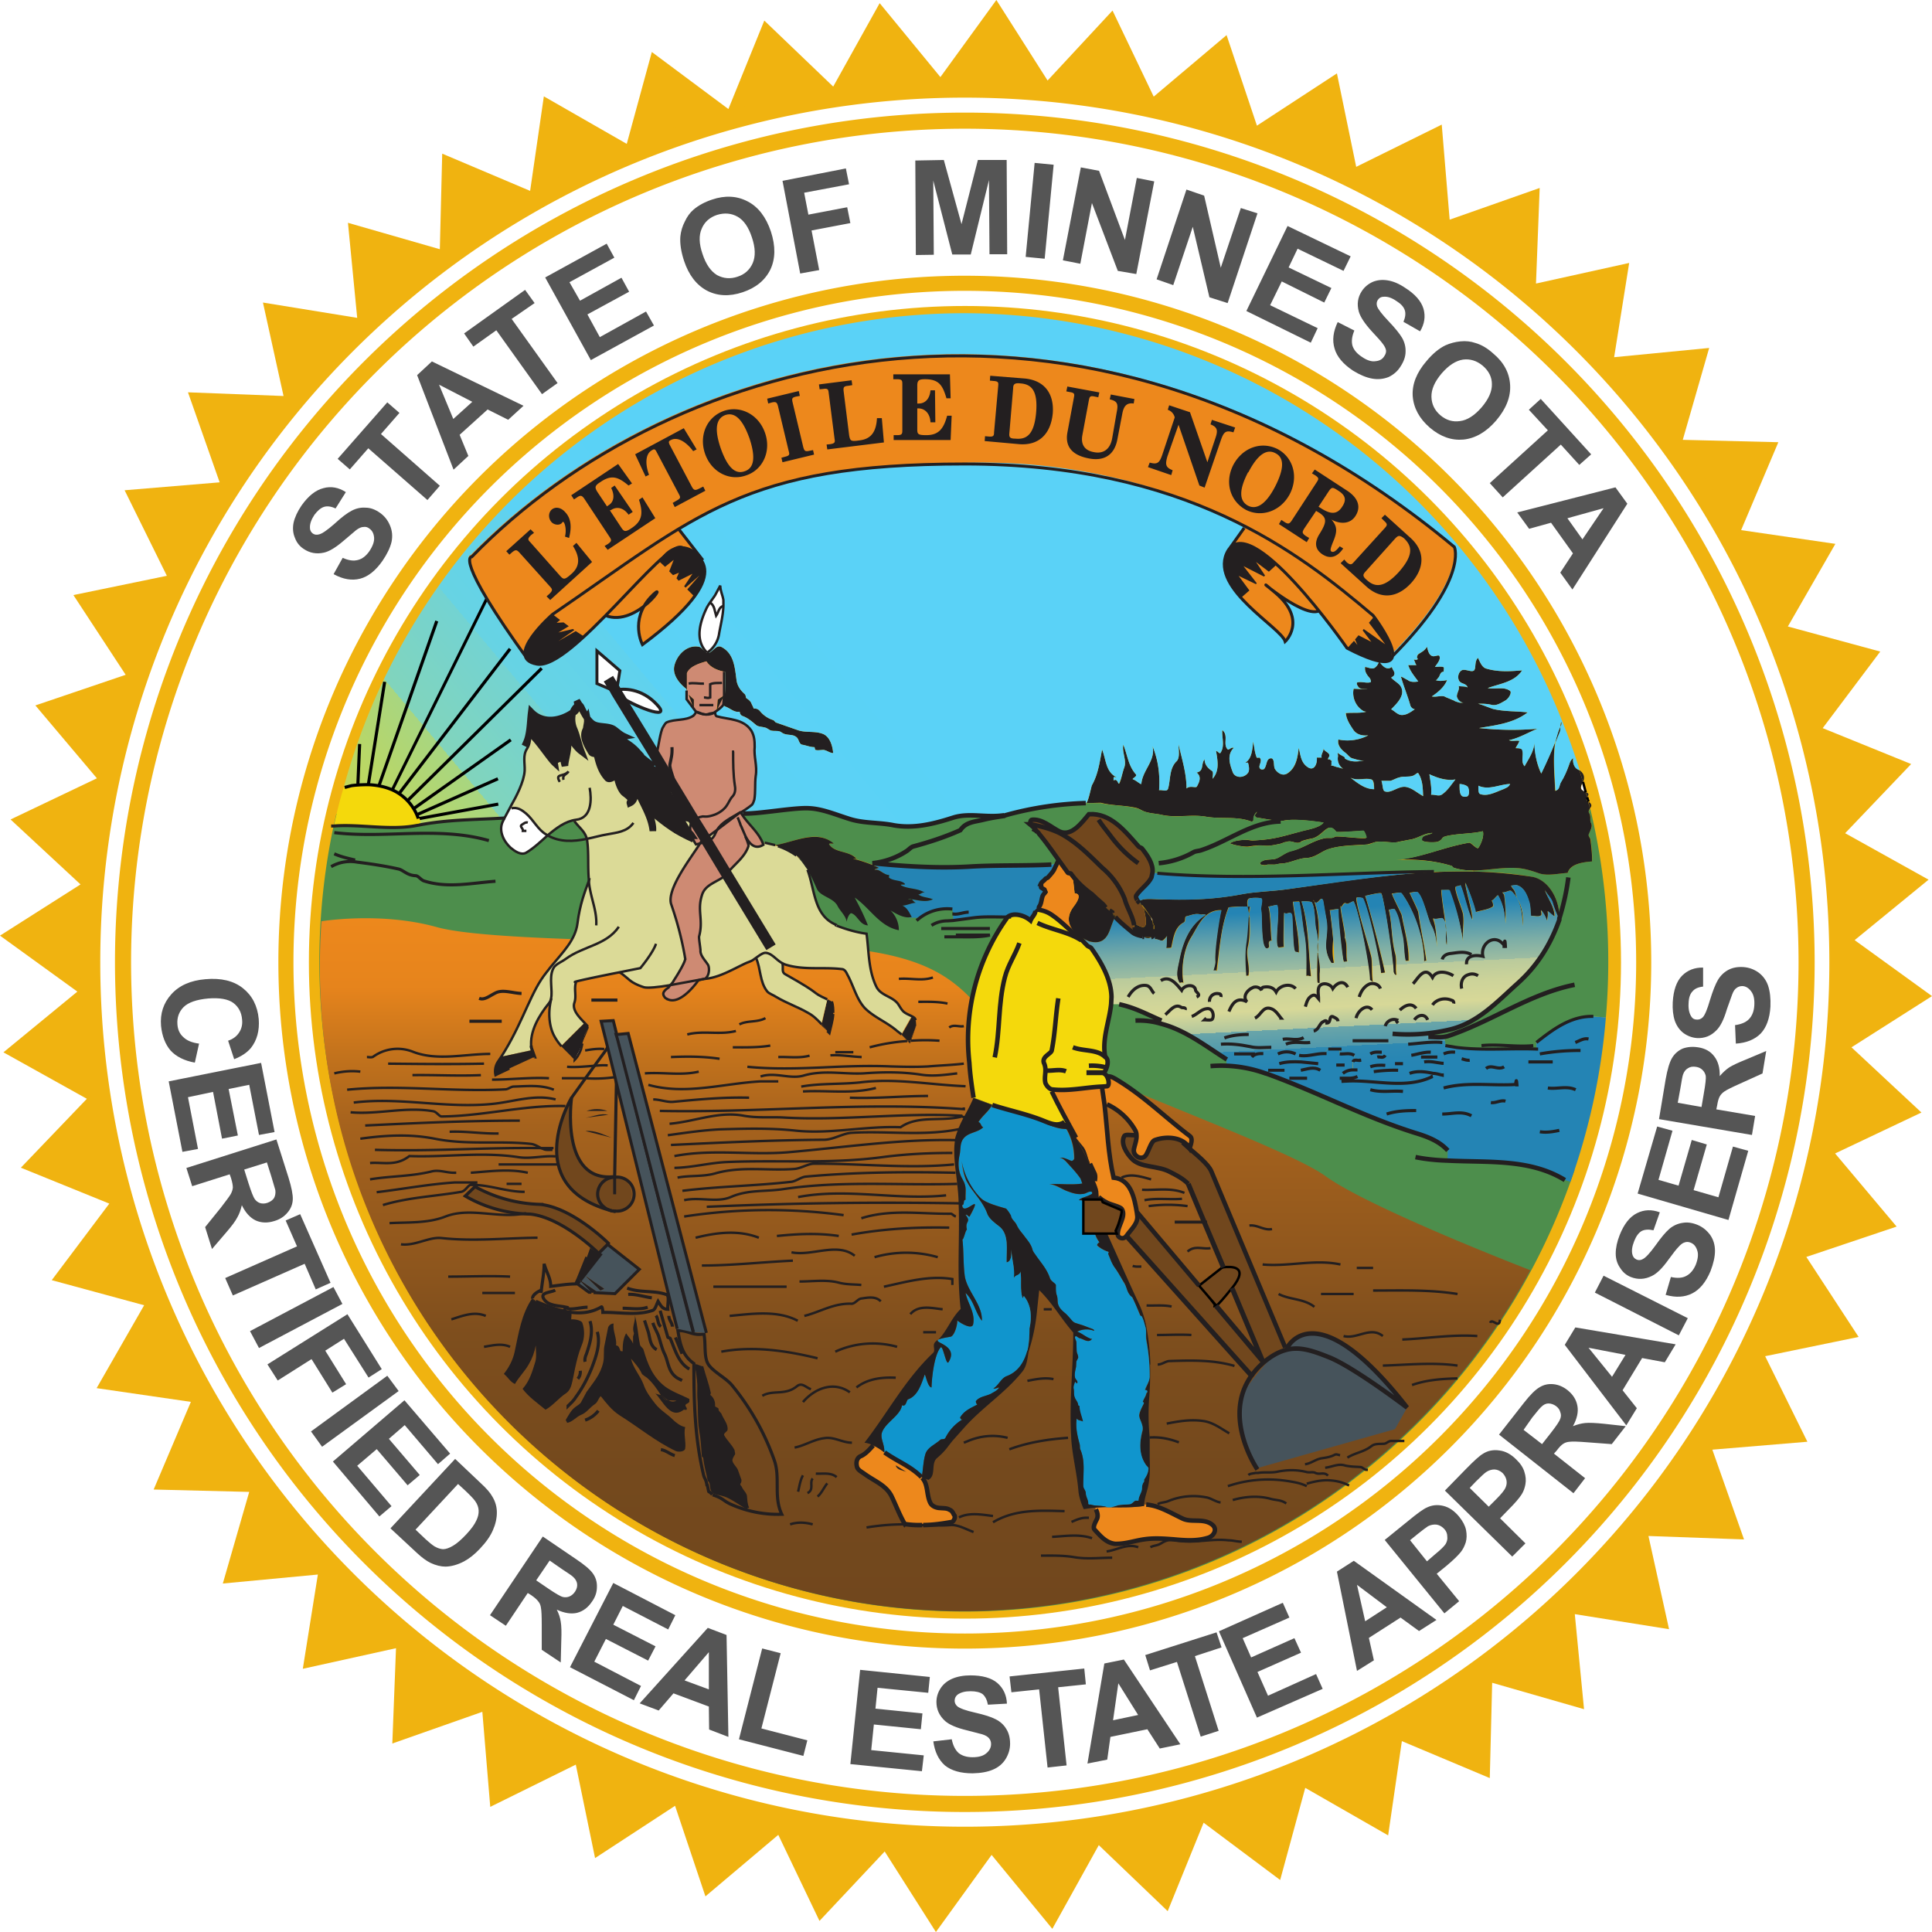 <svg xmlns="http://www.w3.org/2000/svg" xmlns:xlink="http://www.w3.org/1999/xlink" width="780.6" height="780.6" version="1.0" viewBox="0 0 731.8 731.8"><defs><linearGradient id="c" gradientUnits="userSpaceOnUse" x1="295.4" y1="-269.4" x2="295.4" y2="-199.2" gradientTransform="matrix(1 0 0 -1 -206 -109.4)"><stop offset="0" stop-color="#71471d"/><stop offset=".2" stop-color="#74491d"/><stop offset=".4" stop-color="#7e4e1d"/><stop offset=".5" stop-color="#8e561d"/><stop offset=".7" stop-color="#a5621d"/><stop offset=".8" stop-color="#c2721c"/><stop offset=".9" stop-color="#e6841c"/><stop offset="1" stop-color="#ed881c"/></linearGradient><linearGradient xlink:href="#a" id="d" gradientUnits="userSpaceOnUse" gradientTransform="matrix(2.845 0 0 -2.845 -840.6 -304.4)" x1="335.9" y1="-216.3" x2="334.9" y2="-196.4"/><linearGradient id="a" gradientUnits="userSpaceOnUse" x1="335.9" y1="-216.3" x2="334.9" y2="-196.4" gradientTransform="matrix(1 0 0 -1 -206 -109.4)"><stop offset="0" stop-color="#2484b4"/><stop offset=".1" stop-color="#2685b4"/><stop offset=".2" stop-color="#2e89b2"/><stop offset=".2" stop-color="#3c8fb0"/><stop offset=".2" stop-color="#5099ad"/><stop offset=".3" stop-color="#69a5a9"/><stop offset=".3" stop-color="#89b3a4"/><stop offset=".3" stop-color="#aec59e"/><stop offset=".4" stop-color="#d7d898"/><stop offset=".4" stop-color="#d9d997"/><stop offset=".4" stop-color="#dbda97"/><stop offset=".4" stop-color="#d7d898"/><stop offset=".5" stop-color="#ccd399"/><stop offset=".6" stop-color="#b9ca9c"/><stop offset=".6" stop-color="#9ebda1"/><stop offset=".7" stop-color="#7bada6"/><stop offset=".8" stop-color="#5299ad"/><stop offset=".9" stop-color="#2484b4"/></linearGradient><linearGradient id="e" gradientUnits="userSpaceOnUse" x1="257.5" y1="-211" x2="335.7" y2="-145.4" gradientTransform="matrix(2.845 0 0 -2.845 -840.6 -304.4)"><stop offset="0" stop-color="#f4d90c"/><stop offset="0" stop-color="#dcd831"/><stop offset="0" stop-color="#c1d75a"/><stop offset=".1" stop-color="#a8d680"/><stop offset=".1" stop-color="#93d5a0"/><stop offset=".1" stop-color="#81d4bc"/><stop offset=".2" stop-color="#73d3d2"/><stop offset=".2" stop-color="#67d3e3"/><stop offset=".3" stop-color="#60d2ee"/><stop offset=".3" stop-color="#5bd2f5"/><stop offset=".5" stop-color="#5ad2f7"/></linearGradient><filter id="b" color-interpolation-filters="sRGB"><feColorMatrix values="1.7 -0.49 0.71 -0.11 0 1.7 -0.49 0.71 -0.11 0 1.7 -0.49 0.71 -0.11 0 0 0 0 1 0"/></filter></defs><g transform="translate(354.1 100.6)"><path d="M-281.8 430.4l-35.7-5.2 18-31.4-35-9.5 21.8-29-33.5-13.6 25-26.1-31.6-17.6 28-23-29.3-21.2 30.5-19.4-26.5-24.6 32.7-15.6-23.3-27.6 34.2-11.6-19.8-30.2 35.4-7.3-16-32.4 36-3-12-34.1 36.2 1.4-7.8-35.4 35.7 5.8-3.5-36 34.8 10 .9-36.2 33.3 14.1 5.2-35.8 31.4 18 9.5-34.8 29 21.6 13.6-33.5 26.1 25 17.6-31.6 23 28 21.2-29.2 19.4 30.5 24.6-26.5L82.9-64l27.6-23.3L122-53l30.3-19.8 7.3 35.4 32.4-16 3 36 34.1-12-1.4 36.2L263-1l-5.7 35.7 36-3.5-10 34.8 36.2.9-14.1 33.3 35.7 5.2-18 31.3 35 9.5-21.8 29 33.5 13.6-25 26.2 31.6 17.6-28 22.9 29.3 21.2-30.5 19.4 26.5 24.7-32.7 15.5 23.3 27.7-34.2 11.5 19.8 30.3-35.4 7.3 16 32.4-36 3 12 34-36.2-1.3 7.8 35.3-35.7-5.7 3.5 36-34.8-10-.9 36.1-33.3-14-5.2 35.7-31.4-18-9.5 34.9-29-21.7-13.6 33.5-26.1-25L44.5 630l-23-28L.4 631.2-19 600.7-43.7 627l-15.6-32.6-27.6 23.3-11.5-34.3-30.3 19.8-7.3-35.4-32.4 16-3-36-34.1 12 1.4-36.1-35.3 7.8 5.7-35.7-36 3.4 10-34.7-36.2-.9z" fill="#f0b310"/><circle cx="-101.8" cy="243.4" r="289.3" transform="rotate(-25.3)" fill="none" stroke="#fff" stroke-width="84.1" stroke-linecap="round"/><ellipse cx="11.4" cy="263.9" rx="246" ry="246.1" fill="#f0b310" stroke="#f0b310" stroke-width="5" stroke-linecap="round"/><path style="marker:none" d="M342.5 263.9A331.1 331.1 0 0111.4 595 331.1 331.1 0 01-319.8 264 331.1 331.1 0 0111.4-67.3 331.1 331.1 0 01342.5 264z" color="#000" overflow="visible" fill="none" stroke="#f0b310" stroke-width="7.359" stroke-linecap="round" stroke-linejoin="round" enable-background="accumulate"/><path style="marker:none" d="M268.5 263.9A257.1 257.1 0 0111.4 521a257.1 257.1 0 01-257.2-257.1A257.1 257.1 0 0111.4 6.7 257.1 257.1 0 01268.5 264z" color="#000" overflow="visible" fill="none" stroke="#f0b310" stroke-width="5.714" stroke-linecap="round" stroke-linejoin="round" enable-background="accumulate"/><path style="marker:none" d="M330.2 264A318.9 318.9 0 0111.4 582.7a318.9 318.9 0 01-318.9-318.9A318.9 318.9 0 0111.4-54.9a318.9 318.9 0 01318.8 318.8z" color="#000" overflow="visible" fill="none" stroke="#f0b310" stroke-width="6.1" stroke-linecap="round" stroke-linejoin="round" enable-background="accumulate"/><ellipse cx="-153.6" cy="-214.5" transform="matrix(-.838 -.545 .549 -.836 0 0)" rx="269" ry="268.3" fill="none"/><ellipse cx="-4.7" cy="261.9" rx="305.3" ry="308.2" transform="matrix(-1 .024 .025 1 0 0)" fill="none"/><g aria-label="STATE OF MINNESOTA" style="line-height:0%" font-weight="700" font-size="50" font-family="Arial" letter-spacing="0" word-spacing="0" fill="#555"><path d="M-227.7 116.8l3.4-6.1q3.3 1.5 5.8.8 2.4-.6 4.3-3.3 2-3 1.8-5.2-.2-2.3-1.8-3.4-1-.8-2.2-.6-1.2 0-2.8 1.2l-4.6 3.9q-4.5 3.9-7.5 4.6-4.3 1-7.8-1.4-2.3-1.5-3.3-4.2-1.1-2.6-.5-5.7.7-3.1 3-6.5 3.9-5.5 8.3-6.6 4.3-1.2 8.5 1.5L-227 92q-2.5-1.2-4.4-.6-1.8.6-3.6 3-1.8 2.7-1.7 4.9 0 1.4 1.1 2.2 1 .7 2.4.3 1.7-.4 5.8-4 4-3.7 6.6-5 2.5-1.3 5.2-1.1 2.7 0 5.5 2 2.5 1.8 3.7 4.7 1.3 3 .6 6.3-.8 3.3-3.4 7.1-3.9 5.6-8.5 6.8-4.7 1.2-10-1.7zM-192.2 88.8l-22.4-19.6-7 8-4.6-4 18.8-21.4 4.6 4-7 8 22.3 19.6zM-155.8 53.1l-5.8 5.3-7.8-3.9-10.6 9.6 3.3 8-5.6 5.2-13.8-35.8 5.6-5.2zm-19.4-1.5l-12.6-6.5 5.4 13zM-148.8 48.7l-17.3-24.2-8.7 6.2-3.5-5 23.1-16.5 3.6 5-8.7 6 17.4 24.3zM-130.3 35.8l-17.3-31.3 23.3-12.8 2.9 5.3-17 9.3 4 7 15.7-8.7 2.9 5.3-15.8 8.6 4.7 8.6 17.5-9.7 3 5.3zM-95-1.8Q-96.7-7-96.4-11q.3-3 1.7-5.7 1.3-2.8 3.3-4.5 2.8-2.4 7-3.8 7.4-2.5 13.5.7 6 3.1 8.8 11.4 2.7 8.3-.2 14.4-3 6.1-10.5 8.6t-13.5-.6q-6-3.2-8.7-11.3zm7-2.6q1.9 5.8 5.5 8 3.7 2 7.8.6 4-1.3 5.7-5.1 1.7-3.9-.3-9.8-1.9-5.8-5.4-7.8-3.5-2-7.8-.7-4.2 1.4-5.8 5.2-1.7 3.8.3 9.6zM-51 3l-6.7-35.1 24-4.7 1.2 6-17 3.2 1.6 8.3 14.7-2.8 1.2 6-14.7 2.8 2.9 15zM-7.2-4l-.2-35.8L3.4-40l6.7 24.3L16.3-40h10.9l.2 35.7h-6.7l-.2-28.1-6.9 28.2h-7l-7.2-28 .2 28.1zM34.4-3.3l3.4-35.6 7.2.7-3.4 35.6zM48.5-2l6.8-35.2 6.9 1.3L72-9.7l4.5-23.5 6.6 1.3-6.8 35.1L69.3 2l-9.8-25.7-4.4 23zM84 5.2l11.3-34 6.7 2.3L108.3.8l7.6-22.6 6.3 2-11.3 34L104 12l-6.3-26.7-7.4 22.1zM118 17.2L133.6-15l23.9 11.5-2.7 5.5-17.4-8.4L134 .7l16.2 7.8-2.7 5.5L131.4 6 127 15l18 8.7-2.6 5.5zM152.6 21.4l6.3 3.2q-1.4 3.3-.7 5.8.8 2.4 3.6 4.2 2.9 2 5.2 1.6 2.3-.2 3.3-2 .7-1 .6-2.1-.2-1.2-1.4-2.7-.8-1.1-4-4.5-4-4.4-4.9-7.4-1.2-4.3 1.1-7.8 1.5-2.3 4.1-3.5 2.6-1.1 5.7-.6 3.2.5 6.6 2.8 5.7 3.6 7 8 1.2 4.3-1.3 8.5l-6.3-3.6q1.1-2.6.5-4.4-.6-1.9-3.2-3.5-2.6-1.8-4.8-1.6-1.4 0-2.2 1.2-.7 1-.3 2.4.6 1.7 4.3 5.6 3.8 4 5.2 6.4 1.4 2.5 1.3 5.2 0 2.7-1.9 5.6-1.6 2.6-4.5 4-3 1.2-6.3.6t-7.2-3q-5.7-3.8-7-8.4-1.4-4.6 1.2-10zM186.2 36.2q3.5-4.2 7.2-6 2.7-1.2 5.7-1.5 3-.3 5.6.6 3.5 1 6.8 4 6 5 6.4 11.9.4 6.8-5.3 13.5-5.6 6.5-12.4 7.2-6.7.6-12.7-4.5-6-5.2-6.5-12-.4-6.7 5.2-13.2zm5.8 4.6q-4 4.7-3.9 8.9.1 4.2 3.4 7t7.4 2.2q4.1-.5 8.2-5.2 4-4.7 3.9-8.8 0-4-3.5-7-3.4-2.8-7.4-2.3-4.1.6-8.1 5.2zM210.2 82.4l22-20-7.2-7.8 4.5-4.1 19.1 21-4.5 4-7-7.7-22 20zM241.5 122.7l-4.6-6.4 4.8-7.3-8.3-11.6-8.3 2.3-4.5-6.2 37.2-9.5 4.5 6.2zm3.8-19l8-11.8-13.7 3.8z" style="-inkscape-font-specification:'Arial Bold'"/></g><g aria-label="CERTIFIED REAL ESTATE APPRAISERS" style="line-height:0%" font-weight="700" font-size="50" font-family="Arial" letter-spacing="0" word-spacing="0" fill="#555"><path d="M-278.7 294.7l-1.6 7.2q-6-1.1-9.2-4.6-3-3.5-3.6-9.3-.6-7 3.9-12t12.9-5.7q8.9-.8 14.2 3.4 5.3 4.2 6 11.7.5 6.6-3 11-2.2 2.6-6.3 4.2l-2.3-7q2.7-.9 4.1-3 1.5-2.2 1.2-5-.3-4-3.3-6.3-3-2.2-9.5-1.7-6.7.6-9.4 3.3-2.6 2.7-2.3 6.5.2 3 2.2 4.8 2 2 6 2.5zM-290.2 309l35-7 5.1 26.2-5.9 1.1-3.7-19-7.8 1.6 3.5 17.6-6 1.2-3.4-17.7-9.5 2 3.8 19.6-5.9 1.1zM-283.5 341.8l34.1-10.8 4.6 14.5q1.7 5.5 1.6 8.2-.1 2.8-2 5-1.9 2.3-5 3.2-3.8 1.2-7-.2-3.2-1.5-5.3-5.8-.6 2.7-1.7 4.6-1 2-4.2 5.7l-5.4 6.3-2.6-8.3 5.9-7.3q3.1-4 3.8-5.2.7-1.3.8-2.5 0-1.3-.7-3.6l-.5-1.4-14.2 4.5zm21.9.6l1.6 5.1q1.6 5 2.4 6.1.8 1.1 2 1.5 1.3.4 2.8-.1 1.7-.6 2.5-1.8.7-1.3.5-3l-1.5-5.1-1.7-5.4zM-268.8 383.5l27.2-12-4.3-9.8 5.5-2.4 11.5 26-5.6 2.5-4.2-9.7-27.2 12zM-259.4 403.6l31.6-16.7 3.4 6.4L-256 410zM-252.8 416.2l30.3-19 13 20.8-5 3.2-9.3-14.7-7.1 4.5 7.9 12.7-5.2 3.2-7.9-12.7-12.8 8.1zM-236.3 441.6l28.9-21.1 4.3 5.8-29 21.1zM-228 453l27.1-23.2 17.3 20.2-4.6 4-12.6-14.8-6 5.2 11.7 13.7-4.6 3.9-11.7-13.7-7.4 6.3 13 15.3-4.6 3.9zM-181.7 452l9.6 9.1q3.3 3 4.5 5.2 1.7 2.8 1.7 6 0 3.3-1.5 6.7-1.4 3.3-4.9 7-3 3.2-6 4.8-3.6 1.9-7 2-2.7 0-5.7-1.4-2.3-1.1-5.2-3.8l-10-9.3zm1.1 9.5l-16.1 17.3 3.9 3.7q2.2 2 3.4 2.7 1.6.9 3.1 1 1.6 0 3.8-1.3 2.2-1.3 5-4.3t3.8-5.2q1-2 .9-3.9-.1-1.8-1.3-3.5-.9-1.3-4.1-4.3zM-168.5 511.2l20-29.8 12.5 8.5q4.8 3.2 6.4 5.4 1.7 2.3 1.6 5.2 0 3-1.9 5.6-2.2 3.3-5.6 4.2-3.4.8-7.7-1.2 1.2 2.4 1.5 4.6.4 2.3.2 7.2l-.2 8.2-7.2-4.8v-9.4q0-5-.3-6.5-.2-1.5-1-2.4-.7-1-2.7-2.4l-1.3-.8-8.3 12.4zM-151 498l4.4 3q4.4 3 5.7 3.3 1.3.3 2.5-.2t2.1-1.8q1-1.5.8-3-.2-1.4-1.5-2.6-.6-.6-4.3-3l-4.6-3.2zM-138.2 530.9l16.4-31.9 23.5 12.2-2.7 5.4-17.2-8.9-3.6 7.1 16 8.2-2.8 5.4-16-8.2-4.4 8.6 17.7 9.2-2.7 5.4zM-78.2 557.3l-7.3-2.8-.1-8.7-13.4-5-5.6 6.5-7.2-2.7L-86 516l7.1 2.7zm-7.4-18v-14.1l-9.2 10.7zM-74.2 558.2l8.8-34.4 7 1.8-7.3 28.5 17.4 4.5-1.5 5.9zM-32 567.6l3.7-35.7 26.4 2.7-.6 6-19.2-1.9-.8 7.9 17.8 1.8-.6 6-17.8-1.8-1 9.7 19.9 2-.7 6zM-.6 559l7-.8q.7 3.5 2.6 5.2 2 1.6 5.3 1.6 3.5 0 5.2-1.5 1.8-1.5 1.8-3.5 0-1.3-.8-2.2-.7-.9-2.6-1.5l-5.8-1.5q-5.8-1.4-8.2-3.5-3.3-3-3.3-7.2 0-2.7 1.5-5.1 1.5-2.4 4.4-3.7 3-1.3 7-1.3 6.8 0 10.2 2.9 3.4 3 3.6 7.8l-7.2.4q-.5-2.7-2-4-1.5-1.1-4.6-1.1-3.1 0-4.9 1.3-1.1.9-1.1 2.3 0 1.2 1 2.1 1.4 1.2 6.7 2.4 5.3 1.2 7.8 2.5 2.6 1.3 4 3.6 1.5 2.3 1.5 5.7 0 3-1.7 5.8-1.7 2.7-4.8 4-3 1.3-7.7 1.4-6.8 0-10.5-3-3.6-3.2-4.4-9.2zM42.7 568.9l-3.2-29.6-10.5 1.1-.7-6 28.3-3 .6 6-10.5 1.1 3.2 29.6zM93 560.1l-7.8 1.6-4.7-7.3-14 2.9-1.2 8.6-7.5 1.5 6.4-37.9 7.4-1.5zM77 549l-7.5-12-2 14zM100.7 557.2l-9-28.3-10.2 3.2-1.8-5.8 27-8.6 1.9 5.7-10.1 3.3 9 28.3zM122 550l-14.4-32.7 24.2-10.8 2.5 5.6-17.7 7.8 3.2 7.3 16.4-7.3 2.5 5.5-16.5 7.3 4 9 18.2-8.2 2.5 5.6zM190 513l-6.6 4.2-7-5.1-12 7.7 1.9 8.5-6.4 4-7.6-37.6 6.4-4.1zm-18.8-4.8l-11.3-8.5 3.1 13.8zM193 510.5l-22.6-27.8 9-7.3q5.1-4.2 7-5 2.9-1.4 6.2-.6 3.3.8 6 4.1 2.1 2.6 2.6 5 .5 2.6-.1 4.7-.7 2.2-1.9 3.7-1.6 2-5.4 5.2l-3.7 3 8.5 10.4zM180 482.8l6.4 8 3-2.6q3.3-2.7 4.1-4 .8-1.4.6-2.8 0-1.5-1-2.7-1.3-1.5-3-1.8-1.7-.2-3.3.6-1.1.7-4.1 3.1zM218.7 489L193.2 464l8.1-8.3q4.6-4.7 6.4-5.7 2.7-1.7 6.1-1.2 3.4.4 6.4 3.4 2.4 2.3 3.1 4.7.8 2.4.4 4.7-.4 2.2-1.4 3.8-1.4 2.2-4.9 5.7l-3.3 3.4 9.6 9.5zm-16.1-26l7.2 7.1 2.8-2.8q3-3 3.6-4.5.6-1.4.3-2.8t-1.4-2.6q-1.4-1.3-3.1-1.4-1.7 0-3.2 1-1 .7-3.8 3.5zM241.9 465l-28.2-22.2 9.4-12q3.5-4.5 5.9-5.9 2.4-1.5 5.3-1.2 2.9.3 5.4 2.3 3.1 2.5 3.7 6 .6 3.4-1.7 7.6 2.5-1 4.7-1.2 2.2-.2 7.1.3l8.2.9-5.3 6.8-9.4-.7q-5-.4-6.5-.2-1.5.1-2.5.8-1 .6-2.5 2.6l-1 1.1 11.8 9.3zM230 446.4l3.3-4.2q3.2-4.1 3.6-5.4.5-1.3 0-2.5-.3-1.3-1.6-2.3-1.4-1-2.9-1-1.4 0-2.7 1.3-.7.6-3.4 4L223 441zM280.6 408.6l-4.1 6.8-8.6-1.6-7.4 12.2 5.4 6.8-4 6.5-23.3-30.5 4-6.6zm-19 4l-14-2.7 8.9 11zM281.8 405.2L250 389l3.3-6.4 31.9 16.1zM276.8 389.9l2-6.8q3.6.8 5.8-.4 2.3-1.2 3.6-4.2 1.3-3.3.6-5.4-.7-2.3-2.5-3-1.2-.5-2.3-.1-1.1.3-2.4 1.8-1 1-3.7 4.7-3.5 4.9-6.3 6.2-4 2-8 .4-2.5-1-4-3.4-1.7-2.4-1.7-5.5 0-3.2 1.5-7 2.5-6.3 6.6-8.3 4-2 8.6-.3l-2.4 6.8q-2.8-.6-4.5.3-1.7 1-2.8 3.8-1.2 3-.7 5 .3 1.4 1.6 2 1.2.5 2.4-.2 1.6-.8 4.8-5.2 3.1-4.4 5.3-6.3 2.2-1.8 4.9-2.2 2.7-.5 5.8.8 2.8 1.2 4.7 3.8 1.8 2.6 1.8 6 0 3.3-1.7 7.7-2.6 6.2-6.9 8.4-4.3 2.2-10 .6zM300.6 361.5l-34.4-10 7.4-25.4 5.8 1.6-5.3 18.6 7.6 2.2 5-17.3 5.7 1.7-5 17.3 9.4 2.7 5.5-19.2 5.8 1.6zM309.5 329.3l-35.2-6 2.5-15q1-5.7 2.4-8.1 1.4-2.4 4-3.6 2.7-1 5.9-.5 4 .6 6.1 3.4 2.2 2.8 2.1 7.5 1.7-2 3.6-3.3 1.9-1.2 6.4-3l7.6-3.2-1.4 8.5-8.6 3.9q-4.5 2-5.8 2.9-1.2.8-1.8 1.9-.6 1-1 3.5l-.3 1.4 14.7 2.5zm-19.1-10.6l.9-5.3q.9-5.1.7-6.5-.3-1.3-1.2-2.2-1-1-2.5-1.2-1.8-.3-3 .5-1.3.7-1.9 2.4-.3.8-1 5.2l-1 5.5zM303.4 294.7l-.3-7q3.6-.5 5.3-2.3 1.8-1.9 2-5.2.2-3.5-1.2-5.3-1.4-1.9-3.3-2-1.3 0-2.2.7-1 .6-1.7 2.5l-2 5.6q-1.7 5.8-4 8-3 3.1-7.3 2.9-2.7-.2-5-1.8-2.3-1.7-3.4-4.7-1-3-.8-7.1.4-6.8 3.5-10 3.2-3.2 8-3.1v7.2q-2.8.3-4 1.8-1.4 1.4-1.5 4.5-.2 3.1 1 5 .7 1.2 2.1 1.2 1.3.1 2.3-.9 1.2-1.3 2.7-6.5 1.6-5.2 3-7.6 1.5-2.5 3.9-3.8 2.4-1.3 5.7-1.1 3.1.2 5.7 2 2.6 1.9 3.7 5 1.1 3.3.9 8-.4 6.7-3.7 10.2-3.4 3.4-9.4 3.8z" style="-inkscape-font-specification:'Arial Bold'"/></g><g transform="matrix(1.316 0 0 1.316 -3.5 -98.3)" filter="url(#b)"><path overflow="visible" fill="#71471d" d="M-120 393.7l12 10.9 6.3 3.2 5.3-.2 28 8.5 2.5-25.8-7-18.2-.5-1.3-13.1-1.8-13-1.1-7 .7-1.9-5.2-5.3 15-3.7 12.3-2.5 3"/><path d="M186.8 335l-1.2 3.4a186.8 186.8 0 01-58.9 82.9l-5.4 4.2A184.1 184.1 0 0111 462.1a185.6 185.6 0 01-174.4-123.3 188.5 188.5 0 01-7-102.8l.8-3.5 33.3-2 41.3 4.9 99.6 17z" overflow="visible" fill="#4d8e4c"/><path d="M40 90.8c5.8 1.6 28.7 1.3 39.8 2 11.1.8 13.1 4 16.3 7.5 3.2 3.5 29.2 12.3 33.8 15.7 4.6 3.3 20.7 9.5 20.7 9.5a65.8 65.8 0 01-16.7 20.1l-1.9 1.5A65 65 0 0193.3 160a65.2 65.2 0 01-65-69.8s6-1 11.7.6z" fill="url(#c)" transform="translate(-254.4 6.8) scale(2.845)"/><path d="M95.5 420.8l39.6-11.2 3.5-6.2-27-20-10.6 4s-8.2 8.4-10.5 13.6c-2.4 5.2 4.9 19.8 4.9 19.8" overflow="visible" fill="#46535b"/><path d="M149.2 296.7c-1.4.2-3 0-4.5 0v-1.1l6.5-1.2c7.9-2 13.4-8 19.3-13.2a42.6 42.6 0 0011.8-18.3l.2.5-.1-.8c.2-5.4-3.1-11.2-8-12-5.6-1-11.3-1.4-16.8-1.5v-.3c4.2 0 8.4-1 12.6-.7 2 .1 4 .7 6 1.4 2.7 1 5.7.2 8.6 0 .9-2.7 4.6-3.1 7-3.3.2-2-.2-4-.3-6 0-.8-1-1.2-.6-2 .4-.9 1.3-2 .6-3.1-.4-.7.2-1.8-.5-2.8-.3-.4 0-.8.3-1.3a189 189 0 014.5 60.1l-3.6-.3c-6.3-.2-11.6 3.7-16.4 7.5v1.9c-7.7-.2-15.5.5-23.2-.5l-3-.5z" overflow="visible" fill="#4d8e4c"/><path d="M169.7 310.5h.5c-.2-2.7-.3 0-.5 0zm-67.9-4.2v-2c2-.5 4.1-.5 6.2-.4l.1-1.8c2.2.2 4.3-.6 6.5-.6l1.3-1.3h3.3v1.4c1.4.1 2.9-.4 4.2.5l.2 1.3a1 1 0 00-.7.5l.1 2.4c-1 0-2 .2-2.9 1v1.4h1.6v.7c8.1-.3 16.6 2.4 24.2-1.2l.2-1 2.6.5v-.5l.4-2.8h-.4l.4-2.8c1.1-.4 2.2-.6 3.3-.5l.2-1.4c7.7 1 15.5.3 23.2.5v-1.9c4.8-3.7 10-7.7 16.4-7.5l3.6.3a186 186 0 01-10.2 47.3l-1.6-.5c-10-6.2-22.2-5-33.8-5.6l.1-2.9c-2.5-2.8-6.2-4-9.5-5-14.9-4.8-28-11.8-42.6-17l.4-1.1h3.2z" overflow="visible" fill="#2484b4"/><path d="M116.4 218.7h0zm-21.2 14.8c-1-.6 0-1 .2-1.6-.6.6-1 1.1-1 2.3 0 .2-.3.6-.7.5-4.2-1.6-8.6-.6-13.1-1.4-4.2-.7-8.4.4-12.6-.5-1.7-.4-3.5-.4-5.1-1-.7-.3-1.5-.8-2.2-1-3.4-.8-6.9-.6-10.3-1.5l-3.8.1h-.4c.6 0 1.5-5 1.7-5.2 1.8-3.2 2.2-6.7 2.9-10.2 1.2 3 1 6.4 4.2 8-.3 0-.7-.2-.9 0v.9c1.2-.8 1.3 1.4 1.7.8.6-1.4.8-3 1.4-4.6.7-2-.7-4.3-.3-6.5 1.2 2.9 1.4 6 3.6 8.5.6.7-1.5 1.3-.7 1.5 1 .4 2.3 1.7 2.3 1.2.4-4 4.2-6.7 3.2-10.8 1.7 4.1 2.2 8.4 1.9 12.7.9-.2 2.3.6 2.6-.5.7-2.4.3-5.6 2.3-7.7 1.2-1 .7-3.2.7-5 1 4.3 2.3 8.4 2.3 12.7 1-1 2.8 0 3-.6.7-1.3 1.4-2.8-.1-4 2.2-.4 1.2-2.5 2.3-3.8 0 1.6 1 2.6 2.2 3.4.4.4.1 1.4.1 2.2 2-2.3 1.5-5 1-8 .5 0 1 1 1.3.5 1.3-2 .3-4.4.5-6.5 1.9 1.5.1 4 1.5 5.5.4.4 1-.7 1.8-.4-2 2-1.2 4.6-.3 7 .7 1.8 3.2 1.7 4.3.3.6-.6.4-2 .1-3 0-.1-.5 0-.8 0 2-1.3 2-3.9 2.3-6.1.3 1.5.4 3.1 1 4.6.1.1.7 0 .8 0 1.1 1-.6 2.4.2 3.2.2.3 1 .3 1.2 0 .8-1.1.5-3 2-3 1 .2.6 2.1 1 3 .7 1.2 2.2 2.2 3.6 1.4 2.5-1.6 3-4.5 3.3-7.4.5 2 .6 4.2 2.5 5.5 1.9 1.4 2.9-.9 2.7-2.7h1.4c-.3-1 .7-1.8.5-2.8.1 1.2 1.9 1.2 1.7 2.4 0 .2-.5.5-.3 1 .5-.4.7.4 1.1.4-.4.2 0 1-.3 1.3.7 0 1.3.4 2 .5l1.5.4c-1.2-.7-1.8-2.1-1.5-3.6l-.1-1c.6.6 1.3.8 2 1.3l.1.4c1.8 1.1 3.8.9 5.6.5-1.1.2-2.1-.2-3.2-.5-1-.2-1.5-1.1-2.3-1.7-1.2-.9-2.3-2.2-2-3.8 2.8.6 6 .2 8.6-1.2-1.7.2-3.3-.2-4.3-1.6-1-1.5-2-3-2.1-4.8 2-.2 4 .1 5.8-.4-.4 0-.8-.2-1.1-.4-2-1.3-3-3.9-2.5-6.2 1.3 0 2.6.2 4 0-1 0-2.3.3-2.8-.8-.2-.2-.4-.8-.2-1 1.2-.4 2.7.3 3.9-.1.2-.2-.1-1-.3-1.2-.9-1-1.5-2-1.3-3.2 1 .2 2 .7 2.7.3a3 3 0 001.3-2c.8 1.3 2.3 2.9 3.7 1.7.2 1 1.3 1.6.5 2.6l-.7.5c.9 1 2.3 1.6 2.8 2.6 1.3 2.4-1 4.7-2.8 6.5.9.5 1.6 1.3 2.6 1.6 1.6.3 3-.8 4.2-1.6-.7-.1-1.2-.7-1.3-1.2-.8-2.8-1.9-5.4-2.7-8.2.7.2 1.3.7 2 1 .7.6 1.9.6 3 .4-1.1-1.5-2.3-2.9-2.9-4.7h2.4c-.4-.4-.4-1-.8-1.6.4 0 .9.2 1.2-.2-.6-.4 0-1.2.1-1.3 1.1-.8 1.8-1 2.5-2.2.3 1 .5 2.4 1.6 2.7.7.2 1.8-.5 2 0 .4 1-.6 2.1-1.3 3.1.9 0 1.9-.2 2.5.1.2.2 0 .9 0 1.3-1.1 0-1 1.3-1.6 1.8-.2.2-.3.6-.7.6 1.1.4 2.2.2 3.3 0-.8 2-2.6 3.5-4.4 4.7 1.4.3 3-.5 4 .2l2.4 1c.4.3 1 .4 1.6.6h1.2c-1 0-1.8-.9-2-1.8 0-1.1.9-2 .5-3 .8.2 1.7 0 2.6.4-.3-1.1-1.7-1-2.3-1.7-.8-1.1-.3-2.7.6-3.2 1-.6 3.2.9 3.7-.2.4-.7 0-2.5 1-3.4.6 1.3 1.2 2.8 2.4 3.1 3.4 1 6.8.8 10.3.5-2.2 3.4-6.4 3.8-9.9 5.1 2.2.4 4.7-.5 6.4.8.6.4-.2 2-1.2 2.7-1.4.8-2.7 1.7-4.2 1.3-1.3-.3-2.5-.3-3.8-.3 1.5.4 2.8 1 4.3 1.5 3.3.8 6.7.6 10 1-4 3.1-9.2 3.7-14 4.5 5.5.6 11.2.7 16.8.2-2.7 1.1-5.3 2.7-8.2 3.3 1 .4 2 0 3 .2-.2.8-.8 1.4-1.1 2.1.7 0 1.8 0 2 .6.4 1.5-.6 3.2.6 4.6 1.2-2.2 2.8-4.4 2.8-6.9.2 3.1.6 6.2 2 9 1.4-3 2.8-6 4-9-.7 4.5-.2 9.3 0 14 1.3-.3 1.2-1.8 1.7-2.6a26 26 0 002.3-4.9c.2-.6.5-1.5 1.2-2-.3 1.4.4 2.9 1.3 3.3l.5.3 1 3.3c-.3.5-.5 1-.6 1.6 0 .7.8 1 1.4 1.3l.4 1.5c-.2.4-.3.8 0 1.1l.3.2.5 2c-.3.5-.5.9-.2 1.3.6 1 .1 2 .5 2.8.6 1-.2 2.2-.6 3.2-.3.7.5 1.1.5 1.8.2 2 .5 4 .4 6.1-2.4.2-6.2.6-7 3.3-3 .2-6 1-8.6 0-2-.7-4-1.3-6-1.4-4.2-.3-8.5.7-12.7.7-1.8 0-3.7-.2-5.5-.8-.2 0-.5-.5-.5-.5-5.2-1.6-10.5-2-16-1.8 7.3-.6 13.7-3.7 21-4.9.5 0 2.2 2 2.6 1.5.7-1 1.7-3.3 1.3-4.8-3.4.8-7 .6-10.5 1.4-1.7.4-.7.8-2.4 1.6-.7.3-4.8.3-4.7-.6.1-1.4 2-1.2 3.1-1.9-2.2 0-3.8 1.3-5.9 1.8l-4.2.8h.3c-2.2.4-4.4-.4-6.6 0l-2.3.7c-3.9.3-7.8.2-11.4 1.4-2 .7-3.7 2.4-6.2 2.5-2.4.1-4.7 1.5-7.2 1.6-.8 0-1.6.4-2.4.3h-1.6c-.7.3-1.3.1-1.9 0 0 0-.4-.4-.2-.6 1.5-1.3 3.5-.5 5-1.3 1.4-.7 2.5-1.6 3.9-2 3.6-.8 6.2-3 9.8-3.7 1-.2 2 .2 2.8-.4.5-.4 8.7.8 9 .3.2-.2-.5-2-.8-2-.6 0-7.7.5-7.8.3-2.5-3.3-3.6 1.1-7 1.9-.3 0-2.8.6-3 .8-1.4 1.2-2.7-.5-4.4.2-.6 0-1.2.4-1.7.5-5.7 1.3-3.4-.1-9.1.8-1.1.2-4.3-.4-5.4-.9 1.3-1 4.3-1 4.3-1 1.8 0 1.3.3 3.4.1 5.3-.3 8-1.3 12.6-2.5 1.6-.5 5.5-1 6.6-2.6-3-.4-8.7-1.2-11.6-.5-2.7 0-5.3-.6-8-1zm71.3-8.2c.7-.3 1.4-.6 1.7-1.4-3 .1-6.1 1.9-9.1.5 0 .9 0 2.2.5 2.4 2.3.8 4.7-.7 7-1.5zm-10.3 1.9c.4-.8.2-2.1-.3-2.6-.4-.4-1.4-.6-2.2-.7 0 1.2-.1 2.7.6 3.4.3.3 1.5.5 1.9-.1zm-3.7-4.6c-2.6.4-5.1-.4-7.5-1.5.3 2 .7 3.9.5 5.9 1-.1 2.2.5 3 0 1.7-1.1 2.7-2.8 4-4.4zm-9.3 4.8c-.1-2.3-.1-4.6-1.4-6.6-.2-.3-.9.5-1.5.7-1.2.5-2.6.1-3.9.5-.9.2-1.7.7-2.6 1h-2.6c.4 1 .3 2.7.9 3 2 .8 4-1.8 6.4-1.2 1.7.4 3 1.7 4.7 2.6zm-20.9-5.3c2 1.5 4.1 3.3 6.8 3.3 0-1.1 0-2.6-.8-2.8-1.8-.6-4 .5-6-.5zM190.8 229c.4.3.9.6.8 1.3l-.4.7-.4-2zM190.7 226.7c.2.2 0 .6-.3 1 0-.5-.2-1-.4-1.5.3.2.6.3.7.5z" overflow="visible" fill="#231f20"/><path d="M190.4 227.7l.4 1.3c-.2 0-.2-.1-.3-.2-.4-.3-.2-.7 0-1z" overflow="visible" fill="#fff"/><path d="M188.3 220c.8.6 1.3 1.4 1.2 2.3 0 .3-.1.7-.3 1l-1-3.3z" overflow="visible" fill="#231f20"/><path d="M189.2 223.3l.8 3c-.6-.4-1.4-.7-1.3-1.4 0-.5.3-1 .5-1.6z" overflow="visible" fill="#fff"/><path d="M188.3 220l-.6-.3c-1-.4-1.5-1.9-1.3-3.2-.7.4-1 1.3-1.2 1.9-.6 1.7-1.3 3.4-2.3 5-.5.7-.3 2.2-1.6 2.4-.2-4.6-.8-9.4 0-14l1.2-3c.2-.4.2-.9.2-1.4.2-.4.4-.8.2-1.3l.4-.1c1.9 4.6 3.5 9.3 5 14z" overflow="visible" fill="#5ad2f7"/><path d="M183 206.1c0 .5 0 .9-.3 1.3l.2-1.3zM182.7 207.4c0 .5 0 1-.2 1.5l-1.2 3c.2-1.2.5-2.3.9-3.3l.5-1.2zM182.4 262.7l.1.7-.2-.5v-.2z" overflow="visible" fill="#231f20"/><path d="M168.3 253.2c.4 0 .4.5.6.7 1 1 .8 2 1.5 3.3 1.2 2 1.7 4.8 1.4 7.5-.2-3.6-.5-7.4-3.2-10-.5-.4-1.6.5-2.6.4l.5.7c.4 2.8.5 5.6.3 8.4 0-2.9-.6-5.7-2.1-8.3-.7.5-1 1.2-1.8 1.6.5.6.5 1.6.3 1.7-1.4.9-3.2 1-5 1.6 0-1.5-2.2-7.2-2.9-8.5.1 2.1 2.2 8.6 2 10.7-1.1-1.8-2.5-8.2-3.4-10-.4.4-1.3.2-1.4.6-.3 1.2 2.1 6.7 2.2 8 .3 2.5-.3 5.1 0 7.7a69.6 69.6 0 00-4-14.8c0-.2-1.4 0-2.3-.1.1 2.2.7 6 1.2 9.5-.2-.5-.4-1-.8-1.3-.3-.4-1.7.4-2.8 0 1 2.7 1 5.5 1.1 8.4-.2-2.2-.4-4.3-1.5-6.2-1-1.8-2.4-8.6-4.1-9.8-.3-.2-1.4.1-2.2.2.2.6 2.5 5.2 2.5 5.7.6 4.6 1.7 9.2 2.3 13.9-.3 0-.5 0-.7.3.4-5.6-2.9-15.3-6.4-19.7-.4-.5-1.8 0-2.8 0 .1.8 2.6 5.5 2.8 6.2.8 4.4 2.1 8.6 2 13.2h-.9c-.6-2.6-.3-5.2-1-7.8l-.3-1.4c-.4-1.9-.8-3.8-1.7-5.5-.3-.6-1.1 0-1.8 0 1 4 .7 8.2 1.8 12.5.6 2 0 4.2.4 6.3h-.4c-.3-.4-.5-.8-.5-1.1 0-2.7-2.5-20-3.4-22.4-.2-.4-3.7.5-4.7.7 1 2.7 5.2 19.3 5.7 22.1l-1.2.1c-.3-3-3.6-18.9-5.2-21.5-.1-.1-1.7-.5-1.8-.1-.4 1.4 4.1 15.7 4.3 17.2.3 2.3 0 4.7.4 7l-1-.6c.2-3.2-3-19.9-4.5-22.6-.2-.2-1.8 1-2.1.6-1-.8-1.5 2-1.6.7-.5 0 1.6 9 1.1 9 .9 2.3.3 4.7.7 7-.4 0-1 .3-1-.1-.6-2.2-1.7-12.9-1.5-15-1.3 0-1.2.2-2.5.3.2.4 1 8.1 1 8.6-.2 2.1-.3 4.4.2 6.5 0 .1-.7.2-.8 0-3-4.8-.3-7.6-1.5-13l-.8-4.7c-.6-2-1.5 1.4-2.5.2-.2-.5-.3-.6-.3-.3l.3.3c.5 1.5 1.8 6.4 1 11.5v.2c-.1-1.3-.2-2.7-.6-4-.4-2.1-.1-5.6-1.1-7.5-.2-.3-2.3-.4-3-.3 2 6.4 2 15 2.7 21.6 0 0-.9-.4-1.4-.1 0-4.4.2-8.6-.7-12.9-.4-2.4-.7-6.1-1.3-8.6l-1.8.1c.5 4.5 1.9 10.2 1.7 14.7-.2-.4-.9-.1-1.1-.4-.7-.7-.6-10-1-10.6-.4-1.2-1.1.1-2.1-.5-.1.6-.3 9.3-.1 9.8-.7 0-1.6.3-1.7 0-1-1.4.7-10.5-.3-12-.1-.2-2.1.4-2.5.4.7 1 .7 8.8 1 9.8-1.5 0-.4 1.7-.9 2-1 .8-1.4-.7-1.6-1.8-.6-4.4-.2-7-.6-9.3-.1-.4.7-3 0-3.1-.7-.2-3.3-.2-3.6.2-.4.4-.4 1.3-.2 2.2-1.9-.1-3.7 0-5.5.2-2.3 5.8-2.6 12.2-3.5 18.4-.2-.4-.6-.1-1-.2.3-1 .7-2 .6-2.8-.3-3.7 1.5-14 1.8-14.6-4.9-.1-6.5 4.3-8.6 7.7-2.3 3.6-3 9.1-2.3 13.3-.4-.4-1 .1-1.2-.1-1.3-2.1-.4-4.5 0-6.7 1-5 3-10 7.6-12.8-.5-.4-1-.1-1.4-.1-1.5-.5-2.8.2-4.2.5-.6.2 0 1.4-.8 1.8-2.6 1.4-2.9 4.5-3.5 7.1 0 .2-1 .2-1.5.2.1-1.2 0-2.3.2-3.5-.2.5-.6.9-1 1.2-.7.6-1.6-.4-2.5-.2l-.2-2v-.1l.1-.8v-1l-.4-1v-.4h-.1c0-.4-.2-.6-.2-.6l-.3-.5c-.7-1.2-1.6-2.4-2.4-3.4h-.2l-.7-1c.7-1.2 4.3-.7 5.7-.7 7.6.2 15 .2 24-1.5 3.9-.7 8.3-.8 12.1-1.3 14.5-2 28.7-4.4 43-5a133.9 133.9 0 0128.2 1.3c4.8.8 8.1 6.6 7.9 12v-.2.5c-.8-1.5-1.4-3-1.9-4.6-.4-1.5-1.6-2.6-2.3-3.9.9 2.5 2.8 4.8 2.8 7.6-.8-.4-1.3-1-2-1.5.2 1 0 1.9-.2 2.8a7.8 7.8 0 00-1.7-3.1c0 .5.3 1.3 0 1.5-.8.6-2 0-3 .2 0-1.5 0-3-.5-4.4-.6-1.9-1.5-3.8-3.2-4.4-.4-.2-1.3 0-2 .1zM182.4 262.6V262.4z" overflow="visible" fill="#231f20"/><path d="M166.5 270.3c.2.2.4.5.4.8-.1-2.3-.2-2.6-.4-.8zm-19.3 2.3zm2.4-8.6l.2 2c0-.8 0-1.4-.2-2zm.2 2c0 1.4-.2 2.9.2 4.2 0-1 0-2.6-.2-4.2zm-37 6.5c0 2.8-.2 5.7 0 8.5 0 0 .5.3.5.1.2-.8.1-1.7.1-2.6.3-2-.3-4-.5-6zM63 267.9c.7.4 1.4.5 1.9.1.4-.1.7-.3.8-.7l.1-.8c.2 1 .2 1.9.2 2.1 1-.2 1.8.8 2.6.2.3-.3.7-.7.9-1.2-.1 1.2 0 2.4-.2 3.6.6-.1 1.5 0 1.5-.2.6-2.7 1-5.8 3.5-7.2.8-.4.2-1.6.8-1.8 1.3-.3 2.7-1 4.2-.5.4 0 1-.2 1.4.1-4.7 2.8-6.6 7.8-7.6 12.8-.4 2.2-1.3 4.6 0 6.7.2.2.8-.3 1.2.2-.8-4.3 0-9.8 2.3-13.4 2-3.4 3.8-7.8 8.6-7.6-.3.5-2 10.8-1.8 14.5.1.9-.3 1.9-.5 2.8.3 0 .7-.2 1 .2.8-6.2 1-12.6 3.4-18.4 1.8-.1 3.6-.3 5.5-.2 0 .7.2 1.4.4 2-.3 3-.3 5.8-.7 8.8-.5 3-.3 6 0 9.1h.5c.5-2.8-.8-5.6-.2-8.2.8-3 .5-5.7.5-8.6l-.1-1 .2-2h-.6c-.2-1-.2-1.9.2-2.3.3-.4 3-.4 3.6-.2.7.1-.1 2.7 0 3.2.4 2.2 0 4.8.6 9.3.2 1 .6 2.5 1.6 1.7.5-.3-.6-2 .9-2-.3-1-.3-8.8-1-9.8.4 0 2.4-.6 2.5-.5 1 1.6-.8 10.8.3 12.2.1.3 1 0 1.7 0-.2-.6 0-9.3 0-9.9 1.1.6 1.8-.7 2.3.5.3.7.2 10 .9 10.6.2.3.9 0 1.1.5.2-4.5-1.2-10.3-1.7-14.8h1.8c.6 2.4.9 6.1 1.3 8.5.9 4.3.7 8.6.7 12.9.5-.2 1.4.2 1.4 0-.8-6.5-.6-15.1-2.8-21.5.8-.1 3 0 3 .3 1 1.9.8 5.4 1.2 7.5.3 1.3.5 2.7.6 4-.2 1-.1 2 0 3v-3-.2c.8-5-.5-10-1-11.5 1 1.2 2-2.2 2.5-.2l.8 4.7c1.2 5.4-1.6 8.2 1.5 13.1.1.1.8 0 .8 0a107.3 107.3 0 00-1.2-15.1c1.3-.2 1.2-.3 2.5-.4-.2 2.2 1 12.8 1.4 15 .1.4.7 0 1.1.1-.4-2.3.2-4.7-.7-7 .5 0-1.6-9-1.1-9 .1 1.3.6-1.4 1.6-.6.3.2 2-1 2-.7 1.6 2.8 4.8 19.4 4.7 22.6l.9.6c-.3-2.3-.1-4.7-.4-7-.2-1.5-4.7-15.8-4.3-17.2.1-.4 1.7 0 1.8 0 1.6 2.7 5 18.6 5.2 21.7l1.2-.2a340 340 0 00-5.7-22.1c1-.2 4.5-1.1 4.6-.6 1 2.3 3.5 19.6 3.5 22.3 0 .3.2.8.5 1 0 .2.3 0 .4 0-.3-2 .2-4.1-.4-6.2-1.1-4.3-.9-8.4-1.8-12.6.7.1 1.5-.5 1.8.2 1 1.6 1.3 3.5 1.7 5.4l.3 1.4c.7 2.6.4 5.2 1 7.9l1-.1c0-4.5-1.3-8.8-2.1-13.2-.2-.7-2.7-5.4-2.8-6.1 1-.1 2.4-.6 2.8-.1a35.9 35.9 0 016.4 19.7c.2-.3.4-.3.7-.3-.6-4.7-1.7-9.2-2.3-14 0-.4-2.3-5-2.5-5.5.8-.2 1.9-.5 2.2-.3 1.7 1.2 3 8 4.1 9.8 1 1.9 1.3 4 1.5 6.2-.1-2.9-.2-5.7-1-8.4 1 .4 2.4-.4 2.7 0 .4.4.6.9.8 1.3-.5-3.5-1.1-7.2-1.2-9.5.9 0 2.2-.1 2.4.1a69.6 69.6 0 013.8 14.8c-.2-2.5.4-5.2.1-7.7 0-1.2-2.5-6.8-2.2-8 0-.4 1-.2 1.4-.6.9 1.8 2.3 8.2 3.4 10 .2-2.1-1.9-8.5-2-10.6.7 1.2 2.8 6.9 3 8.4 1.7-.5 3.5-.7 5-1.6.1-.1 0-1.1-.4-1.7.7-.4 1.1-1.1 1.8-1.6 1.5 2.6 2 5.4 2.1 8.3.2-2.8 0-5.6-.3-8.4 0-.2-.4-.4-.5-.7 1 .1 2-.8 2.6-.3 2.7 2.5 3 6.3 3.2 10 .3-2.7-.2-5.5-1.4-7.6-.7-1.2-.6-2.4-1.5-3.3-.2-.1-.2-.7-.6-.7.7-.2 1.7-.3 2-.1 1.8.6 2.7 2.5 3.3 4.4.5 1.4.4 3 .6 4.4 1-.1 2.1.4 2.9-.2.3-.2 0-1 0-1.5.8 1 1.3 2 1.7 3.1.1-.9.4-1.8.2-2.8.7.4 1.2 1.1 2 1.5 0-2.8-2-5-2.8-7.5.7 1.3 2 2.3 2.3 3.8a36 36 0 001.8 4.6c-2.4 7-6.1 13.2-11.8 18.3-5.9 5.2-11.4 11.2-19.4 13.2-2.1.5-4.3 1-6.5 1.2v1c1.6 0 3.2.3 4.6 0l.4 2.6 3 .5-.2 1.4c-1.1 0-2.2 0-3.3.5l-.4 2.7.4.1-.4 2.8v.5l-2.6-.6-.2 1c-7.6 3.7-16 1-24.2 1.3v-.7H120l.1-1.5c.9-.7 1.9-.9 3-.9l-.2-2.4c.2-.3.4-.4.7-.5l-.2-1.3c-1.3-1-2.8-.4-4.2-.5v-1.4h-3.3l-1.3 1.3c-2.2 0-4.3.8-6.5.6l-.1 1.8c-2-.1-4.1 0-6.1.5v1.9h-3.3l-.4 1-.4-.1a37.9 37.9 0 00-11.2-2.3v-1.7c-6.2-4-12-8.5-19-10.3l.3-1c-4.3-1.8-7.6-3.6-12.2-4.6h-2.3v-2.1c0-4.9-2.6-9.6-5.5-14-.4-.4-1-.5-1.4-.8-.7-.8-1.3-1.6-2.2-2.2l-1-.8.3-.2c1.6 1.3 3.5 2 3.5 2 6.1 1.6 5.8-4.7 7.5-7l4.8 4.3c.9.7 2 1 3 1.2-1.1-.5-2-1.5-2.3-2.6.4.9 1.6 2.2 2.8 2.8z" overflow="visible" fill="url(#d)"/><path d="M170.2 310.5h-.5c.2 0 .3-2.7.5 0z" overflow="visible" fill="#fff"/><path d="M168.2 224c-.3.7-1 1-1.7 1.3-2.2.8-4.6 2.3-6.9 1.5-.6-.2-.5-1.5-.5-2.4 3 1.4 6-.4 9.1-.5z" overflow="visible" fill="#5ad2f7"/><path d="M166.5 270.3c.2-1.8.3-1.5.4.8 0-.3-.2-.6-.4-.8z" overflow="visible" fill="#fff"/><path d="M31.7 237.3c.4.3.8.6 1 1 2.1 2.5 3.8 5 5.6 7.5v.1l-.4.7-1.7.5c-8 .4-15.9 0-23.9.6-9.2.5-18.4-.1-27.6-1a22 22 0 009.8-3.4c.6-.4 1.2-1.2 2-1.4 4.7-1.3 9-2.8 13.5-4.6 1.6-2.5 4.2-2.5 6.6-3 2-.6 4-.8 6-1.2v-.2l1.1-.2a96.8 96.8 0 0122.4-3.3h4.3c3.4.8 6.9.6 10.3 1.5.7.1 1.4.6 2.2.9 1.6.6 3.4.6 5.1 1 4.2 1 8.4-.2 12.6.5 4.5.8 8.9-.2 13.1 1.4.4.1.7-.3.6-.5 0-1.2.5-1.7 1-2.3 0 .6-1 1-.1 1.6H95c2.6.4 5.2 1 7.9 1 3-.7 8.7 0 11.7.5-1.2 1.6-5 2.1-6.6 2.6-4.8 1.2-7.4 2.2-12.7 2.5-2 .2-1.5-.2-3.3-.1 0 0-3 0-4.4 1 1 .5 4.3 1.1 5.4 1 5.7-1 3.5.4 9.1-.9.6-.1 1.1-.5 1.8-.5 1.7-.7 2.9 1 4.4-.2.2-.2 2.7-.7 3-.8 3.4-.8 4.5-5.2 6.9-2 .2.3 7.3-.3 7.8-.3.4 0 1 1.9 1 2-.5.6-8.6-.6-9.2-.2-.8.6-1.8.2-2.8.4-3.5.6-6.2 2.9-9.8 3.8-1.3.3-2.5 1.2-3.8 1.9-1.6.8-3.6 0-5 1.3-.3.2 0 .5.1.6.6.2 1.3.3 1.9 0h1.6c.9 0 1.6-.3 2.4-.3 2.5-.1 4.8-1.5 7.2-1.6 2.5 0 4.2-1.8 6.2-2.5 3.6-1.2 7.5-1 11.4-1.4.7 0 1.5-.5 2.4-.7 2.2-.4 4.3.4 6.5 0h-.2l4.2-.8c2-.5 3.7-1.8 5.8-1.8-1 .7-3 .5-3 1.9-.2.9 3.9.9 4.6.6 1.7-.8.7-1.2 2.4-1.6 3.5-.8 7.1-.6 10.5-1.4.4 1.5-.6 3.8-1.3 4.8-.4.5-2-1.6-2.6-1.5-7.3 1.2-13.6 4.3-20.9 5 5.4-.2 10.7.1 15.9 1.7l.5.5c1.8.6 3.7.8 5.5.8v.3c-3.7-.1-7.4 0-11.2.1-26.5.2-53 2.6-79.6.4l-1.4-.2c.3-2.4-1.5-4.9-3-6.9-.2-.3-.8-.3-1-.6-4-4.4-8-9.7-14.4-9.3-2 2.5-5 6.5-8.3 5-2.6-1.3-5-3.7-8-3.4-.3 0-.8.8-.3 1.3h-.5c.7.5 1.4 1 1.9 1.8z" overflow="visible" fill="#4d8e4c"/><path d="M156 224.6c.4.5.6 1.8.2 2.6-.4.6-1.6.4-1.9.1-.7-.7-.6-2.2-.6-3.4.8 0 1.8.3 2.2.7zM145 221.1c2.4 1.1 5 2 7.5 1.5-1.3 1.6-2.3 3.3-4 4.4-.8.5-2-.1-3 0 .2-2-.2-3.9-.5-5.9z" overflow="visible" fill="#5ad2f7"/><path d="M149.8 266c.2 1.6.3 3.1.2 4.2-.4-1.3-.2-2.8-.2-4.2zM149.8 266l-.2-2c.2.6.2 1.2.2 2zM147.1 271.5z" overflow="visible" fill="#231f20"/><path d="M146.3 249.1v.1c-14.3.8-28.5 3.2-43 5.1-3.8.5-8.2.6-12 1.3-9.2 1.8-16.5 1.7-24.1 1.5-1.4 0-5-.5-5.7.7l.7 1-1.3-1.5c-.3-.5-.5-1-.2-1.4 1.3-1.9 3.4-3.2 4.3-5.1l.3-1.4 1.4.2c26.6 2.2 53.1-.2 79.6-.5z" overflow="visible" fill="#2484b4"/><path d="M141.8 220.8c1.3 2 1.3 4.3 1.4 6.6-1.6-.9-3-2.2-4.7-2.6-2.3-.6-4.5 2-6.4 1.2-.6-.3-.5-2-.9-3h2.6c1-.3 1.7-.8 2.6-1 1.3-.4 2.7 0 4-.5.5-.2 1.2-1 1.4-.7z" overflow="visible" fill="#5ad2f7"/><path d="M138.6 403.4s-15.4-11.7-22.5-14.5c-4.5-1.8-8.2-3.1-12-2.2l-.1-.4s8-17 34.6 17.1z" overflow="visible" fill="#46535b"/><path d="M129.1 225.4c-2.7 0-4.8-1.8-6.8-3.3 2 1 4.2 0 6 .5.7.2.7 1.7.8 2.8z" overflow="visible" fill="#5ad2f7"/><path d="M119.1 219.1a1 1 0 01-.4 0zM116.4 218.7h0zM112.9 272.5c.2 2 .8 4 .5 6v2.6c0 .2-.6 0-.6-.1-.2-2.8 0-5.7 0-8.5zM112.9 269.5v2.9c-.1-1-.2-2 0-2.9zM111.9 257.8l-.3-.3c0-.3 0-.1.3.3z" overflow="visible" fill="#231f20"/><path d="M76 328.9c2.3 2 5.3 4.4 6.2 6.4l21.3 50.8.4.2.1.4c-2 .5-4.2 1.6-6.6 3.6l-.5-.4-8.7-20.9c5.3-6.6-.6-6.2-2.5-6l-5.5-13-4.6-11c-1.5-1.5-3.4-2.5-5.2-3.5-3.6-1.9-8.7-1-11.2-3.8-1.3-1.5-3.2-4.3-2-6.5.3-.5 1.9-.2 3-.2h.5c0 1.2-.4 2.5-.7 3.8-.6 2.3 2.6 3.8 3.6 1.7.8-1.5 1.5-3.8 2.4-4.1 3-1.1 7.9-1 10 2.3z" overflow="visible" fill="#71471d"/><path d="M97 389.9l.4.4a21.8 21.8 0 00-3.6 3.9l-3.6-4L57.8 354c1.4-2 3.5-3.7 3.1-6l-.1-.7h.1l17.8 21 4.2 5.6s-.6 1.4.7.2z" overflow="visible" fill="#71471d"/><path d="M92.7 259.2h.6a21 21 0 00-.2 2l-.4-2zM93.2 262.3c0 3 .2 5.6-.5 8.6-.6 2.6.7 5.3.2 8.1l-.6.1c-.2-3-.4-6 0-9.1.5-3 .5-5.9.8-8.8v1.1z" overflow="visible" fill="#231f20"/><path d="M85.7 363l-.5.2-6.5 5.1 5 5.8c.7-.6 2-2 4.3-4.9l.2-.2c5.3-6.6-.6-6.2-2.5-6z" overflow="visible" fill="#71471d" stroke="#000" stroke-width=".7"/><path d="M78.7 368.3l5 5.8c-1.4 1.2-.8-.2-.8-.2l-4.2-5.6z" overflow="visible"/><path d="M82.5 437.1c1.7 1.4.3 3.4-1.3 3.8-3.3 1-6.7.7-10 .4-2.7-.2-5.4-.4-8.2 0-2.9.4-5.5 1.4-8.5 1.2-2.6-.2-4.2-2.2-5.8-3.9-.7-.7.1-2 .6-3.1.4-.8.2-1.9-.4-2.8v-.5a44.8 44.8 0 014.4-.1c3.2 0 6.4.1 9.6-.4v-.4h.6c3.7.3 7 2.4 10.4 4 2.6 1.3 6.1-.3 8.6 1.8zM76 325.2c1 .7.4 2.3 0 3.5-2.1-3.4-7-3.5-10-2.3-1 .3-1.6 2.6-2.4 4-1 2.2-4.2.6-3.6-1.6.3-1.3.8-2.6.7-3.8a3 3 0 00-.3-1.3 18 18 0 00-8.2-7.6h-.7l-.7-4.7v-.4l1.4-.1c.6 0 .7-1.6 0-2.8.9-.3 1.7.3 2.3.6 8 4.7 14 10.8 21.5 16.5z" overflow="visible" fill="#ed881c"/><path d="M65.7 264.8zM65.8 265.7v.8l-.1-.2v-.6zM65.7 264.8v1.5l-.4-3 .1.4.3 1z" overflow="visible" fill="#231f20"/><path d="M65.7 266.5l-.1.8c0 .4-.4.6-.7.7l.2-.3c.3-.4.5-.9.6-1.4v.2z" overflow="visible" fill="#fff"/><path d="M65.3 263.4l.4 2.9a3.2 3.2 0 01-.8 1.7h-2c-1.2-.7-2.4-2-2.8-3v-.4-.1c.3-1.2 5.1 4.4 2.6-5l.4.5 1.5 2 .2.2.3.8.2.4zM65.4 263.7l-.1-.3.1.3z" overflow="visible" fill="#231f20"/><path d="M60.8 257.3l.8.9 1.1 1.3c2.5 9.4-2.3 3.8-2.7 5v-.1c-.5-2.7-2-4.8-2.7-7.4a22.6 22.6 0 00-6.5-9c-3.8-3.7-7.4-7.4-12.1-9.9a33 33 0 00-8.4-2.6c-.4-.5 0-1.3.3-1.3 3-.3 5.4 2.1 8 3.3 3.4 1.6 6.3-2.4 8.4-4.9 6.4-.4 10.4 5 14.3 9.3.3.3.8.3 1 .6 1.6 2 3.3 4.5 3 7l-.3 1.3c-1 2-3 3.2-4.3 5.1-.3.5-.1 1 .2 1.4z" overflow="visible" fill="#71471d"/><path d="M65.3 263.4l-.2-.4.2.3z" overflow="visible" fill="#231f20"/><path d="M65.3 263.3l-.2-.3-.3-.8.3.5.2.6z" overflow="visible" fill="#fff"/><path d="M64.8 262.2l-.2-.2-1.4-2-.9-1.1c.8.9 1.8 2 2.5 3.3zM63 268h1.8c-.5.4-1.2.3-1.9 0zM64.6 391c.1 3 0 6-.2 9a67.2 67.2 0 00.1 12v6.3c.1 2.6.1 5.3-.5 8-.4 1.7-1 3.2-1.1 5v.4c-3.2.5-6.4.4-9.5.4l1.4-.4c1.3-.4 2.7-.3 4.1-.6.6-.1.9-.6 1.3-.8.4-.2 1 0 1-.2.2-1.3 1-2.3 1-3.5.1-.9.3-1.4.7-2v-.5c.7-1 1.2-2 1.3-3.2 0-.3-.5-.6-.7-.9-2.2-2.9-2-6.5-1-10 0-.6 0-1.4-.3-2-.3-1-.9-1.8-.6-2.8.2-1.1.8-2 1.2-3 0-.2 0-.4-.4-.4.4-.9 1-1.6 1.2-2.5l.2-.3c.1-.2.1-.3 0-.4-.1-.2-.4-.2-.6-.2.4-1.3 1.2-2.4 1.2-3.8.2-3.6-.2-7-.8-10.6-.2-1.3 0-2.4-.3-3.7-.3-1-.5-2-1-3 0-.2-.4-.3-.5-.5l-2.2-5c-.1-.3-.6-.4-.9-.9-.8-1-.9-2.3-1.5-3.4-1-1.5-1.7-3-2.8-4.4-.8-1.1-1.2-2.3-1.7-3.5a1 1 0 010-1 9 9 0 01-3.3-1.9c-.2-.2.3-.7.6-.9a12 12 0 01-1.3-2.5h3.6v.1c3.1 6.8 6 13.5 9.2 20.3a28 28 0 012.2 7.4c.6 3.4.9 6.6 1 9.9zM64.6 262l-1.4-2 1.4 2z" overflow="visible" fill="#231f20"/><path d="M63.5 384c.7 3.6 1 7 1 10.6-.1 1.4-1 2.5-1.4 3.7.3 0 .6.1.7.3v.3c0 .2-.3.2-.3.4-.2 1-.8 1.6-1 2.5.2 0 .4.2.3.4-.5 1-1 1.9-1.3 3-.2 1 .4 1.8.7 2.8.2.6.4 1.4.2 2-.9 3.5-1 7.1 1.1 10 .2.3.7.6.6 1 0 1.1-.5 2.1-1.2 3.1v.6c-.4.5-.6 1-.6 1.9 0 1.2-1 2.2-1 3.5 0 .2-.8 0-1 .1-.5.3-.8.8-1.4 1-1.4.2-2.8 0-4.1.5l-1.4.4h-1.1l-.3-.1c-1.4-.5-3.1-.2-4.5-.7-.2 0-.8.1-.7-.3 0-1-.7-1.9-.7-3 0-.7-.8-1.3-.8-2 0-3.5.7-7-.7-10.4-.3-.5-.1-1.2-.3-1.8-.7-2.4-1.2-4.8-.8-7.3.3.7 1.2.5 1.7.9-.3-1.5-1-3-1-4.5-.3 0-.3-.3-.4-.5 0-.8-.7-1.3-1-2-.2-.9 0-1.7-.2-2.5-.1-.7.2-1.3.4-1.9h.2c0 .2.2.3.3.4.1.2 0-.2.2-.2 0-.7-.7-1-.8-1.6-.1-1 .2-2 .4-3v-1.5l.6-1c.1-.6-.3-1.2-.4-1.8-.2-.8 0-1.7-.1-2.6 0-.7-.7-1.4-.3-1.8.2-.3.8.4 1.2.5 1.1.3 2.6 1.6 3.6.2h-.6c-1.3-.6-2.4-1.6-3.7-2 1.5-.8 3.3-1 4.9-.3 0-.3-.2-.4-.4-.5l-2.6-1-2.5-.8c-.5-.3-1-.7-1.4-1.2-.4-.5-.8-1.1-1.3-1.4-1-.8-1.9-1.7-2.2-2.9-.2-.8 0-1.6-.4-2.6-.3-.8-.3-1.7-.2-2.6 0-.6-1.4-1.2-1.7-2.2-1-2.7-2.7-4.5-4.4-6.9-.3-.5-.6-1-.7-1.5-.4-1.3-1.2-2.2-2-3.3-1-1.4-1.8-2-2.5-3.6-.4-1-1.5-1.5-1.7-2.6a6 6 0 00-1.4-2.1c-2-.6-5.5-1.5-7-2.8-2.8-2.5-5.2-7.1-5.8-11 .3 2 .6 4.1 1.5 6l-.7.3-.5-1a9.6 9.6 0 01-.8-7c.3-1.4 0-2.9.8-4.2 1.3-2.3 4.3-2 6-3.7-.7-.2-.6-1.3-1.4-1.4 1.2-2 2.9-3 4-5 4.9 1.6 10 2.6 14.9 4.6 1 .4 2.4 1 3.7 1v.1c-1 0-2-.3-3-.2 1.8.7 3.6 1.4 5.5 1.4.1 0 .4.2.4.4a17 17 0 012 8.1c0 .4-.5.8-.7.7-1.2-.4-2.2-1.1-3.5-.9.7 0 1.3.5 1.7.9 1.6 1.7 3.1 3.2 4.4 5.1l.5 1.4c-3.1.5-6.3 0-9.5.2 2 .2 3.6 1.5 5.4 2.1 1.3.5 2.8.9 4.2.7 1 0 1.7-.9 2.6-.6.2 0 .2.6 0 .7-.8.4-1.8.8-2.8 1h.1l-1 .7c.4 0 1 0 1.3.2v9.4h3.3c.3 1 .7 1.8 1.3 2.5-.4.2-.8.7-.6 1 .9.8 2 1.4 3.3 1.8a1 1 0 000 1c.5 1.2.9 2.4 1.7 3.5 1 1.4 1.8 2.9 2.7 4.4.7 1 .8 2.4 1.6 3.4.3.5.7.6.8.9.9 1.7 1.5 3.3 2.2 5 .1.2.6.3.6.5.5 1 .7 2 1 3 .3 1.3 0 2.4.2 3.6z" overflow="visible" fill="#1095cd"/><path d="M62.3 258.9l.8 1.1-.4-.5-1.1-1.3-.7-.8v-.1a29.6 29.6 0 011.4 1.6z" overflow="visible" fill="#231f20"/><path d="M60.9 257.4l.7.8-.7-.8z" overflow="visible" fill="#fff"/><path d="M57.8 354c-1 1.3-2.5.4-2.5-.4-.1-2.5 2.5-5.2 1.2-7.3-.4-.8-3.4-1.3-4.5-2-1-.5-1.6-1-2.2-1.5l-.1-1.7c-.2-1-.6-2-1-2.9.1-.7.2-1.4 0-2l-1.4-3-.1-.4c-.6-1.4-.8-3-1.7-4.3l-2.2-2.8c-2.5-4.6-5-9.1-7-13.3v-.6c5 .6 9.7-.6 14.5-.8v.4l.7 4.8c.8 7 1 14 2.6 21 5 .5 6 5.9 6.7 10l.1.8c.4 2.3-1.7 4-3.1 6z" overflow="visible" fill="#ed881c"/><path d="M60.9 257.4v-.1z" overflow="visible" fill="#231f20"/><path d="M30.3 235.5c2.9.6 5.8 1.3 8.4 2.6 4.7 2.5 8.3 6.2 12 9.9 2.8 2.6 5.4 5.4 6.6 9 .8 2.6 2.2 4.7 2.7 7.4v.2l.1.5a4.4 4.4 0 002.3 2.6c-1-.3-2.2-.5-3-1.2-1.7-1.4-3.3-2.7-4.8-4.3l.2-.2-1-.9-.1-.3-.8-.5-1-.8-.2-.3c-.6-.8-1.4-1.3-2-1.9-.9-.7-1.5-1.5-2.4-2.1-2-1.6-3.8-3.2-5.4-5.4-.1-.3-.8-.1-1-.4l-2.6-3.6c-1.8-2.5-3.5-5-5.5-7.5l-1.1-1c-.5-.8-1.2-1.3-1.8-1.9l.4.1z" overflow="visible" fill="#71471d"/><path d="M54.8 262l-.2.2-.6-.6-.2-.5z" overflow="visible" fill="#231f20"/><path d="M54 261.6l.6.6c-1.7 2.3-1.4 8.6-7.5 7 0 0-1.9-.7-3.5-2-2-1.7-3.7-4.4-1-8 3-4 .3-3.8.3-3.8l-.5-4.4 9.5 8.5 1 .8 1 .8.1.5z" overflow="visible" fill="#231f20"/><path d="M53.8 261.1l-1-.8.9.5.1.3z" overflow="visible" fill="#fff"/><path d="M36.3 311.8v.6c2 4.2 4.5 8.7 7 13.3-.9-1-1.6-2.1-2-3.4-.2-.4-.5-.6-.8-.8-.3-.2-.8.2-1.2.3-.5.2-1 .2-1.5.2v-.1c-1.3 0-2.7-.6-3.7-1-4.9-2-10-3-15-4.6h.1l-5.4-2c-.5-3.4-1-6.7-1.2-10a60.1 60.1 0 0111-42c1.5-1.4 4.5-.8 6.6.9.4-1 1.3-1.7 1.4-2.8l1-.3c1.2.2 2.4.6 3.6 1.4 2.7 1.8 4.8 4 7.2 6l1 .7 2.1 2.2c.4.4 1 .4 1.3.9 3 4.3 5.6 9 5.7 13.9l-.1 2c-.5 5.1-2.7 10-1.7 15.3l.3.2c.8 1 .2 3-.7 4.4l1 1c.6 1.2.5 2.8-.1 2.8h-1.4c-4.8.3-9.6 1.5-14.5.9z" overflow="visible" fill="#f4d90c"/><path d="M53.3 432h-1 1zM52 259.5l.9.8-1-.8zM52.3 432a46.5 46.5 0 00-6.6.6h-.2c-.7-1.6-1.3-3.3-1.5-5-.4-5.2-1.8-10.3-2.1-15.5v-.3c-.6-10 .6-20 .6-30-3.5-4-6-8.5-9.8-12.2l-.6 5.6a54.5 54.5 0 01-2.4 11.9l-.4-.1c.5-2 .6-4.3.6-6.4.7-3.1.6-6.6-1.6-9.3 0-.1-.3.8-.4.6-.8-2.5-.2-5.1-.6-7.7-.1 1.2-1.5 1-2 2 .5-3-.6-5.6-.6-8.3-.1 1.3.2 3.4-1.4 3.7-.1-3.5.9-8.2-2.3-10.5-1.3-1-2.6-2-3.2-3.3-1.1-3.2-3.4-5.5-5.3-8.3l-.7-1.3c-.8-1.8-1.2-4-1.4-5.9.5 3.9 3 8.5 5.7 11 1.5 1.3 5 2.2 7 2.8.2 0 1.3 1.6 1.5 2.1.1 1 1.2 1.7 1.6 2.6.7 1.5 1.5 2.2 2.5 3.6.8 1 1.6 2 2 3.3.1.5.4 1 .8 1.5 1.6 2.4 3.4 4.2 4.3 7 .3.9 1.8 1.5 1.7 2 0 1 0 2 .2 2.7.4 1 .2 1.8.4 2.6.3 1.2 1.2 2 2.3 2.9l1.3 1.4c.4.5.8 1 1.3 1.2l2.5.8 2.6 1c.2.1.4.2.4.5a6.2 6.2 0 00-4.9.2c1.4.5 2.4 1.5 3.8 2 .1.2.3.1.5.1-1 1.4-2.4 0-3.6-.2-.4-.1-1-.8-1.2-.5-.4.4.3 1.1.3 1.8l.1 2.6c.1.6.5 1.2.4 1.8l-.5 1-.1 1.6c-.2 1-.5 2-.3 2.9 0 .6.8 1 .7 1.6-.2 0 0 .4-.2.2 0 0-.3-.2-.3-.4H43c-.2.6-.5 1.2-.4 1.9.2.8 0 1.6.3 2.4.2.8.8 1.3 1 2.1 0 .2 0 .5.4.5 0 1.6.7 3 1 4.5-.6-.4-1.4-.2-1.8-.9-.4 2.5.2 5 .8 7.3.2.6 0 1.3.3 1.8 1.4 3.4.7 7 .8 10.4 0 .6.7 1.3.7 2 0 1.1.8 2 .7 3 0 .4.5.3.7.3 1.4.5 3 .2 4.6.7h.2z" overflow="visible" fill="#231f20"/><path d="M51.7 259.2l.2.3-9.5-8.5.5 4.4s2.8-.2-.3 3.8c-2.7 3.6-1 6.3 1 8l-.2.2c-2.5-2-4.5-4-7.2-5.9a9.9 9.9 0 00-3.7-1.4c.3-.2 0-.6.2-.9.7-.7.6-1.8 1-2.8.1-.7.4-.8.8-1.4l-.3-.7-.8-.6c-.4 0 .1-.8-.3-.9.4-1 .8-.8 1.4-1.6l.8-.4 1.6-2.1 1-2.1.3-.7h.1l2.6 3.5c.2.3.9.1 1 .4 1.6 2.2 3.3 3.8 5.4 5.4.9.6 1.5 1.4 2.4 2.1.6.6 1.4 1.1 2 2z" overflow="visible" fill="#ed881c"/><path d="M49.8 342.8l-.1-1.7c-.2-1-.6-2-1-2.9l-.4-1.5v-.9c-.2-.7-.6-1.2-1-1.9v-.6l-4-7.6c-.9-1-1.6-2.1-2-3.4-.2-.4-.5-.6-.8-.8-.3-.2-.8.2-1.2.3-.5.2-1 .2-1.5.2-1 0-2-.3-3-.2 1.8.7 3.6 1.4 5.5 1.4.2 0 .4.2.5.4a17 17 0 012 8.1c0 .3-.5.7-.8.7-1.1-.4-2.2-1.1-3.4-.9.7 0 1.2.5 1.7.9 1.5 1.7 3 3.2 4.3 5.1l.5 1.4c-3.1.5-6.3 0-9.4.2 2 .1 3.5 1.5 5.4 2.1 1.3.5 2.7.9 4.1.7 1 0 1.7-.9 2.6-.6.2 0 .2.6 0 .6-.8.5-1.8.8-2.8 1.2h.1c-.4 0-.7.3-1 .6.4 0 1 0 1.3.2v-.3l4.5-.1v-.7z" overflow="visible" fill="#231f20"/><path d="M48.6 336.2c.3.6.2 1.3.1 2l-.4-1.5v-.9c-.2-.7-.6-1.2-1-1.8v-.7c.5 1 1 1.9 1.3 2.9z" overflow="visible" fill="#fff"/><path d="M47.2 332.8v.4c-1.2-2.4-2.5-5-4-7.5l2.3 2.8c.9 1.3 1 2.9 1.7 4.3z" overflow="visible" fill="#231f20"/><path d="M-2.7 258c-.5 0-.9-.6-1.3-.9 2.1.3 4 .9 6.1 0-1.4-.6-3-.5-4.2-1.4.7 0 1.1-.8 1.9-.5-2.2-1.4-4.9-1-6.9-2.1-.6-.4 1.6 0 1-.5-1-1-3-.6-4.4-1.7-.1 0 0-.5 0-.8-1.6 0-2.6-1.8-4.2-1.5.3-.4 1.5-.5 1.2-.6l-2-1 .2-.3c9.2.9 18.4 1.5 27.6 1 8-.5 16-.2 23.9-.6l1.7-.5-1 2.1c-.5.8-1 1.3-1.6 2-.2.3-.6.3-.8.5-.6.8-1 .7-1.4 1.6.4.1-.1.9.3 1l.8.5.3.7c-.4.6-.7.7-.9 1.4-.3 1-.3 2-.9 2.8-.2.3 0 .7-.2.9l-.9.3c0 1-1 1.8-1.4 2.8-2-1.7-5.1-2.3-6.7-1-3.2 0-6.4-.2-9.7.2l-5.9.8v-2l-.2-1.3a13 13 0 00-9.3 2.5H-5l1-.2c-.8-1.3-1.4-2.7-2.9-3.3 1.4 0 2.7-.8 4-.9z" overflow="visible" fill="#2484b4"/><path d="M29.9 380.6c0 2-.1 4.3-.6 6.4-.8 3.2-2.5 6-6 7.4-1.6.6-2.2 2.6-3.8 3.5.6.2 1.1-.2 1.7-.2-.6 1-1.6 1.3-2.5 1.8-1.3.7-3.2.7-4.2 2-.1.2 0 .8.4 1.1-1.9 1-3.7 1.7-4.9 3.6-.2.3.2.5.4.8-2 1.3-3.7 3-4.7 5.2-.3.5-1.2.2-1.5.5C2.6 414.2.4 415-.1 417c-.6 2-.6 4.2-1 6.4-3.3-3.2-6.8-4.3-10.7-7.1h-.1c.2-2.2-1.2-4-.7-5.7 1-2.9 5.4-4.9 5.8-7.9 1.2.6 1.2-1.5 1.8-1.7 2.7-1 3.6-4.1 4.7-7 .2-.8.8 3.5 2 3.6 0-2.9.8-9.4 2.6-11.5.7-.9 1.6 5.4 2.3 4.2 2.8-4.6-3.8-5.5-3.1-6.3.2-.3 1.2-.6 3.7-1 1-.1 1.9-2.9 2-4.6 1.6 1.2 4.3 2.5 4.5 1 .6-3.4-1.6-6-2.2-9 2.4 2.2 2.8 5.5 4.7 8 .2-4.6-4.1-8.3-4.9-12.7-.5-3.4-.3-7.3-.7-10.7.4 0 .9-2.8 1.3-2.8-.7-2.7 1.4-2-.4-4.2.6-.3 1 .8 1.2.4 4.3-7.9-2 .4-2.1-3.3.7 0 .1-1.5.9-1.5 0-2.3.3-3.3-.4-5l.7-.3.7 1.2c1.9 2.8 4.2 5.1 5.3 8.3.6 1.3 2 2.4 3.2 3.3 3.2 2.3 2.2 7 2.3 10.5 1.6-.3 1.3-2.4 1.4-3.7 0 2.7 1.1 5.4.7 8.2.4-1 1.8-.7 1.9-1.9.4 2.6-.2 5.2.6 7.7 0 .2.3-.7.4-.6 2.2 2.7 2.3 6.2 1.6 9.3z" overflow="visible" fill="#1095cd"/><path d="M29.3 387h.4c-.4 2.2-.5 4.4-1.9 6.1-5 6.2-11.5 10.2-16.8 16.2L7.7 413l-1.1 1.4c-1 1.4-2.1 2.5-3.4 3.6-1.7 1.6-.1 5-2.4 6.2l-1.8-.7-.1-.1c.4-2.3.4-4.4 1-6.5.5-2 2.7-2.8 4.3-4.2.3-.4 1.2 0 1.5-.6a13 13 0 014.7-5.2v.3l.2-.5-.2.2c-.2-.3-.6-.5-.4-.8 1.2-1.9 3-2.6 4.9-3.6-.4-.3-.5-.9-.4-1 1-1.3 2.9-1.4 4.3-2.1.8-.5 1.8-.9 2.4-1.8-.6 0-1 .4-1.7.3 1.6-1 2.2-3 3.9-3.6 3.4-1.3 5-4.2 5.9-7.4z" overflow="visible" fill="#231f20"/><path d="M22.6 233v.1c-2 .4-4 .6-6 1.1-2.4.6-5 .6-6.6 3-4.5 2-8.8 3.4-13.6 4.7-.7.2-1.3 1-2 1.4a22 22 0 01-9.7 3.4l-.2.4c-1.7-.7-3.5-1.3-5.3-1.7h1c-2.2-2.3-6-1.6-7.9-4-.7-.8 1.6 0 1-.5-4.7-4-11-.3-16.6.6l-3-.7-.5.3c-1.3-3.4-4.2-5.5-6-8.5l.2-.2c4.6.2 14.8-1.8 19.2-1.5 3.7.2 7.5 1.8 11.3 3 4.2 1.4 8.6 1 13 1.9 5.8 1 11.4-.4 17-2.2 4.7-1.5 9.6.1 14.7-.7z" overflow="visible" fill="#4d8e4c"/><path d="M19.2 316.2c-1.8-.5-3.6-1.2-5.4-2z" overflow="visible" fill="#231f20"/><path d="M11 319.8c1-1.8 2-3.7 2.8-5.6 1.8.8 3.6 1.5 5.4 2-1.1 2-2.8 3.1-4 5 .8.2.7 1.3 1.4 1.5-1.7 1.7-4.7 1.4-6 3.7-.7 1.3-.5 2.8-.8 4.2-.5 2.4-.5 4.8.8 7l.5 1c.7 1.7.3 2.7.4 5-.8 0-.2 1.5-1 1.5.3 3.7 6.5-4.6 2.2 3.2-.2.5-.6-.6-1.2-.4 1.8 2.3-.3 1.6.4 4.3-.4 0-.9 2.8-1.3 2.8.4 3.4.2 7.3.7 10.7.8 4.4 5.1 8.1 4.9 12.7-2-2.5-2.3-5.8-4.7-8 .6 3 2.8 5.6 2.2 8.9-.2 1.6-2.9.3-4.6-1 0 1.8-1 4.6-2 4.7-2.4.4-3.4.7-3.6 1 2.7-2.6 3.8-6.3 6.6-9-1.2-10-.2-20.2-.6-30.3 0-1.9-.2-3.8-.4-5.6-.4-4.1-1.2-8.1-.7-12.2v-.5c.2-1.1.6-2.1 1-3.2a33 33 0 011.6-3.4zM10.6 406.8l-.2.5v-.3l.2-.2z" overflow="visible" fill="#231f20"/><path d="M4.3 432.3c1 0 1.8 0 2.6.5.8.3 1 1 1.3 1.5l.2.6c0 .7-.6 1.4-.8 1.4-2.8.5-5.6.9-8.3.9H-1l-3.3-.2-1.7-.2c-1.5-2.5-2.5-5.2-3.8-7.9-1.6-3.2-5-4.3-7.8-6.5-.8-.5-1.8-1-2-1.8-.5-1.3-.3-2.8 1-3.4 1.5-.6 2.5-1.8 3.5-2.9a14 14 0 013.2 2c4 2.8 7.5 3.9 10.7 7.1l.2.1c1.8 2 1.2 5 2.4 7.4.5 1 1.7 1.4 3 1.4zM-5.4 422l-3.2-1.8c.6 1.4 2.1 1.2 3.2 1.8z" overflow="visible" fill="#ed881c"/><path d="M3.5 384c-.7.8 6 1.7 3.1 6.3-.7 1.2-1.6-5.1-2.3-4.2-1.8 2.1-2.5 8.6-2.6 11.5-1.2-.1-1.8-4.4-2-3.6-1 2.9-2 6-4.7 7-.6.2-.5 2.3-1.8 1.7-.4 3-4.9 5-5.8 8-.5 1.7.9 3.4.7 5.6-1-.8-2-1.5-3.2-2-.7-.4-1.6-.7-2.5-.8 6.6-8.5 11.7-18.2 19.7-25.8 1-.9-.5-2.3.9-3.4l.4-.4zM-4 257.1a.8.8 0 00-1 0h1zm0 0c.4.3.8 1 1.3 1-1.4 0-2.7.8-4 .8 1.4.6 2 2 2.7 3.3l-.9.1c-1.8 0-3.5-1-5.2-2a7.9 7.9 0 012.4 5.7c-5.6-1.1-8.3-6.4-12.7-9.4 1.4 2.6 2.7 5.2 3.8 8-2.4-.1-3-3-4.8-3.5-.5 0-1.2 1.4-1.3 2.5-.3-1.8-1.8-3-2.6-4.5-1.2-2.5-4.9-2.7-6-5-.8-1.8-1.6-3.7-2.7-5.5l-.3-.6a8.4 8.4 0 00-3-3.5 10.6 10.6 0 00-5.2-2.7l-.8-.3c5.5-.9 11.9-4.5 16.7-.6.5.5-1.8-.3-1 .6 1.8 2.3 5.6 1.6 7.7 3.9h-1a41.7 41.7 0 017.4 2.6c.3.1-.9.2-1.2.6 1.6-.3 2.6 1.5 4.2 1.5 0 .3-.1.7 0 .8 1.4 1 3.4.6 4.5 1.7.5.5-1.7 0-1 .5 2 1.1 4.6.7 6.8 2.1-.8-.3-1.2.5-1.9.5 1.2.9 2.8.8 4.2 1.4-2 .9-4 .3-6 0zM-1 423.6l-.2-.1h.2z" overflow="visible" fill="#231f20"/><path d="M-4.3 437z" overflow="visible" fill="#fff"/><path d="M-2.8 292l.1 1.4-1.5 4.4h-.1c.5-2 2-4.1 1.4-6z" overflow="visible" fill="#231f20"/><path d="M-2.9 291.9c.6 1.8-.9 3.8-1.4 5.9h-.8l-1.7-1.6-.1-.1 3-5.3z" overflow="visible" fill="#231f20"/><path d="M-41.2 275.5c-1.8-.9-3-2.9-4.8-3h-.1l1.6-1.6-12.8-21.1c.3-.3 1-.9.8-.9 2-2.3 4.5-4.2 5.5-7 0-.4-.3-1.6-.9-3 1.2 2.3 2.8 4 5.2 2.5l-.1-.3.6-.3 2.9.7-.5.1 1.2.2c1.8.6 3.8 1.5 5.4 2.7a18 18 0 013.2 4.1c2.2 5.9 1.8 13.3 8.4 15.9A47.6 47.6 0 00-17 267c.6 5.1.4 10.5 2.9 15.3 1.2 2.3 4.2 2.6 5.9 4.6.7 1 1.1 2 2.2 2.7 1.1.7 2.5 1 2.9 1.8l.1.4-1-1.1-3 5.3-1.3-1c-3-2.6-6.6-4-9.3-6.7-2.4-2.7-3.2-6.3-5-9.6-.3-.6-.7-1.5-1.5-1.6-5.6-.7-11.2.4-16.6-1.4l-.6-.3z" overflow="visible" fill="#dbda97"/><path d="M-4 257.1h-1c.5-.2.8-.1 1 0zM-4.2 297.8l-.3.8c0-.2 0-.5.2-.8z" overflow="visible" fill="#231f20"/><path d="M-5.1 297.8h.8l-.2.8a16 16 0 00-.6-.8z" overflow="visible" fill="#231f20"/><path d="M-5.1 297.8l.6.8-.8-.7h.2zM-5.1 297.8h-.2l-1.5-1.6 1.7 1.6zM-8.6 420l3.2 2c-1-.7-2.6-.5-3.2-2z" overflow="visible" fill="#231f20"/><path d="M-27 286.5c.4 1 .5 2.2.4 3.3z" overflow="visible" fill="#fff"/><path d="M-26.6 289.8V289.8zM-27 286.5l.4 3.3v.3l-1.1 5.4-.6-.5-1.6-1.9 1.6-7.2 1.3.6z" overflow="visible" fill="#231f20"/><path d="M-27.7 295.5l1.1-5.4c-.1 1.9-.7 3.7-1.1 5.5l-.6-.6z" overflow="visible" fill="#fff"/><path d="M-28.3 285.8l1.3.7-1.3-.6zM-28.3 295l-1.7-1.6.1-.3 1.6 1.9z" overflow="visible" fill="#231f20"/><path d="M-28.3 285.9L-30 293a17.4 17.4 0 00-3.9-3.3c-3-1.8-6.1-2.8-9.2-4.6-.9-.6-2-1-2.6-1.6-2.1-2.8-1.8-6.5-3.2-9.5v-.1c1-.7 1.9-1.5 2.7-1.5 1.9.1 3.1 2.1 4.9 3 .3 1.3-.2 2.5.7 3 11.6 6.6 6.8 4.9 12.2 7.4z" overflow="visible" fill="#dbda97"/><path d="M-63 186.2h.6c1.4-.6 2.2-2.5 3.7-1.7 3.6 1.9 3.8 6 4.3 9.7.3 1.6 1.1 2.7 2.3 3.8.4.3.3 1 .5 1.2.8.5 1.3 1 1.5 1.6.2.5.5.9.6 1.4a2 2 0 011.8.7 8 8 0 003.8 2.6c.3.1.7.7.8.7l6.3 2.2c2.2.8 4.7.2 7 1 2.2.7 3 3.4 3.2 5.6-1 0-1.8-.8-2.8-.9-.8 0-1.6.2-2.3 0-.2-.1-.2-.8-.3-.8-1.2 0-2.3-.5-3.5-.7-1-.2-.9-1.6-1.7-2.2-1.2-1-2.8-.3-4.2-1.3-1-.8-2.3-.2-3.4-.7l-1-.6c-1-.4-2.2-.3-2.9-.8-1.2-1-2.3-2-3.8-2.6-.5-.1-1-.6-1-1.3-1.6.3-2.7-1-4.2-1.5-.2 0-.5-.5-.4-.8.5-3.1.5-6.1.4-9.2h-.2c-2-.4-4-1.2-5.2-3-2 .6-4.8 1.5-5.6 3.4v5.4l-.1-.5c0-.3-.3-.6-.5-.7-2-1.7-3.6-4-3-6.4.8-3.2 3.7-6 7-5.4.5 0 1.2.8 1.8 1.4l.3.3h.2zM-34.3 248l.3.6c-1-1.5-2-3-3.2-4 1.3.9 2.4 2 3 3.4z" overflow="visible" fill="#231f20"/><path d="M-37.2 244.5a20.4 20.4 0 00-5.3-2.7c2.1.4 3.8 1.4 5.3 2.7z" overflow="visible" fill="#fff"/><path d="M-41.4 434.1a33 33 0 01-14-2.5c-3-1.3-2.5-2-6-3v-.3c-.2-.2-.8-.8-1-.8-.1 0-.4-2.3-.6-2.2-.3-1.7-.7-1.5-1-3-2.5-10.6-2.7-21-2.7-31.7-3.3-2.3-4-5.6-4.6-9.4 3.2 0 4.2 1.5 7.5 1 .6 2.9-.1 6.6 1.3 8.7 1.4 2 5.1 3.9 6.8 6a71 71 0 0112.2 21.8c1.7 5-.3 10.5 2 15.4zm-9.4-1.9c-.5-1-.5-2.2-.6-3.3-.1-1-1.1-1.7-1.5-2.7-.1-.3-.6-.5-.4-.9.2-.4.3-.7.2-1-.2-1-.6-2-1-2.9-.2-1-1.3-1.7-1.5-2.7-.1-.4.3-1.1.7-1.6.3-.3 0-1-.2-1.5-.7-1.5-2-2.8-2.9-4.3-.2-.5 1-1 1-1.5.2-1.6-1.2-3-1.8-4.7l-.6-.7-.3-.7c-.1-.4-.9-.4-.9-.8 0-1.2-.3-2.3-1.3-3-.2-.2.2-.5.1-.7-.6-2.7-1.5-5.1-2.2-7.7-.8 0-1.5-.7-2.2-.6-.2 0-.3.6-.2 1 .4 1.2.4 2.4.6 3.6.2 1.7 0 3.4.1 5 .3 3.2 0 6.2.5 9.3.5 2.6.6 5 .8 7.6 0 .2.4.3.4.5.2 2.2 1 4.4 1.3 6.6 1.1.8.2 2.6 1.5 3.4 1 .7 2.2.7 3.3 1.1 2.2.8 4 2.3 6 3.4.4.2.7 0 1-.2z" overflow="visible" fill="#71471d"/><path d="M-42.6 241.8l-1.2-.2h.5l.7.2z" overflow="visible" fill="#231f20"/><path d="M-57.3 249.8l12.8 21.1-1.6 1.6c-.8 0-1.8.8-2.8 1.5l-.7.5c-.7.5-1.6.7-2.4 1.1-3.6 1.7-7.5 4-11.6 4.3 1.3-.5 1.5-3 1-3.9-.8-1.3-2.3-2.7-2.2-4.2 0-.6-.5-3.5-.4-4 1.3-4.7-.6-7.4.8-11.9 1-3.2 4.5-3.7 7.1-6v-.1z" overflow="visible" fill="#dbda97"/><path d="M-53.3 235.6l-.4-1.1-.4-1 .4 1 .4 1zm1.4 3.3c.6 1.4 1 2.6.9 3-1 2.8-3.5 4.7-5.5 7 .2 0-.5.6-.8.9l-5.6-9.3c1-.4 1.9-1.1 2.4-2.4l.5-1 6.6-5h.2l.3.5c1.9 3 4.8 5.1 6.1 8.5l.1.3c-2.4 1.5-4-.2-5.2-2.5zm0 0z" overflow="visible" fill="#ce8a73"/><path d="M-66.7 234.3l-6.4-10.6-5-8.3.8-.6c.3-1.2 1-6.2 1.7-7.2.3-.5.6-1.1 1-1.4 2.5-1.1 5.4-.4 7.7-1.9.1-.1.7-.6.8-1.2 0 0 3 1.7 5.4.2l.2-.2c-.2.5.1 1.2.3 1.3 3.6 1 7.7.7 10 4.1.9 1.5 1 3 1 4.7-.3 2.8.8 5.5.3 8.4-.3 2.3 0 4.5-.4 6.8-.2.6-.4 1.2-.7 1.6-1 .7-2 1.4-3.2 2l-.2.2c-2.5 1.4-5.3 2.7-6.6 4.9l-3.4 2.5z" overflow="visible" fill="#ce8a73"/><path d="M-51.4 429c.1 1 .1 2.1.6 3.2-.4.1-.7.4-1.1.2-2-1.1-3.8-2.6-6-3.4-1.1-.4-2.3-.4-3.3-1-1.3-1-.4-2.7-1.5-3.5-.4-2.2-1.1-4.4-1.3-6.6 0-.2-.4-.3-.4-.5-.2-2.5-.3-5-.8-7.6-.5-3.1-.2-6.1-.5-9.2-.1-1.7.1-3.4-.1-5-.2-1.3-.2-2.5-.6-3.7 0-.4 0-1 .2-1 .7 0 1.4.6 2.2.6.7 2.6 1.6 5 2.2 7.7 0 .2-.3.5-.1.6 1 .8 1.4 2 1.3 3.1 0 .4.8.4 1 .8 0 .3 0 .5.2.7l.6.7c.6 1.6 2 3 1.8 4.7 0 .4-1.2 1-1 1.5.8 1.5 2.2 2.7 3 4.3 0 .4.4 1.2 0 1.5-.3.5-.7 1.2-.6 1.6.2 1 1.3 1.8 1.6 2.7l1 2.8c0 .4 0 .7-.3 1.1-.2.4.3.6.4.9.4 1 1.4 1.7 1.5 2.7z" overflow="visible" fill="#231f20"/><path d="M-52 238.8zM-53.2 232l-.2.2zM-53.4 232.2L-60 237c1.3-2.2 4-3.5 6.6-5zM-53.3 235.6zM-54.1 233.5l.4 1-.4-1z" overflow="visible" fill="#fff"/><path d="M-68.7 197.4V192c.8-2 3.5-2.8 5.6-3.4 1.1 1.8 3.2 2.6 5.2 3l-.1 6.8-1.8 1.2-.4 3.1 2.2-4.3-.2 2.6s0 .6-2.3 2.1l-.2.2c-.6.3-1.3.2-2 .5-1.2.4-2.2-.5-3.4-.7l-2.7-3.6v-2.6.5zm2 5v-2.8l-1.5-1.4z" overflow="visible" fill="#ce8a73"/><path overflow="visible" fill="#231f20" d="M-59.8 199.6l1.8-1.2-2.1 4.3z"/><path d="M-58.2 172.7c-.1 2.6-.7 5-1.2 7.7a8.1 8.1 0 01-3.6 5.8l-.2-.1h.1c-3.5-3.8-1.7-9.2.1-13 .7-1.2 1.6-2.3 2.4-3.5l1.5-2.8c0 1.5.7 2.8.9 4.2v1.7z" overflow="visible" fill="#fff"/><path d="M-63.4 239.6l3.4-2.5-.5 1c-.5 1.3-1.4 2-2.4 2.4z" overflow="visible" fill="#dbda97"/><path d="M-60.5 203.1l-.1.1h-.1.2zM-62.6 203.8c.6-.3 1.3-.2 1.9-.5-2.4 1.5-5.4-.2-5.4-.2 1.2.2 2.2 1.1 3.5.7zM-63.4 239.6l.5.9-2 .5.3-.5z" overflow="visible" fill="#fff"/><path d="M-66.7 234.3l3.3 5.3-1.2.9-.3.5-1.2.3c-.5-.8-1-1.6-1.2-2.5h.1l-.2-.3c-.4-1-.5-2-.2-3 .2-.5.5-1 1-1.2z" overflow="visible" fill="#ce8a73"/><path d="M-57.3 250v-.2l-5.6-9.3-2 .5c-2.7 4.3-9.8 13.3-8.3 17.6a97 97 0 014 15.5c.2.8-2.4 5-3.2 6.4l-1 1.3-.6.7s-1.6 1-1.5 1.8c0 .6.6 1.2.6 1.2l1 .5c3.8 1.3 8.5-5.6 8.5-5.6l1.7-.5h.1c1.3-.5 1.5-3 1-3.8-.8-1.4-2.3-2.8-2.2-4.3 0-.6-.5-3.5-.4-4 1.3-4.7-.6-7.4.8-11.9 1-3.2 4.5-3.7 7.1-6z" overflow="visible" fill="#ce8a73"/><path d="M-101.4 234.3c-1.2-.2-7.6 4.3-7.7 4.2-2.5-1.4-3.7-4.2-6-6.1-1-1-2.4-1.9-4-1.5l-.5-.3.2-.3c1.6-2.8 3.8-7.1 4-10.2.1-2.3-.6-4.4.7-6.4 1-1.6.6-2.7 1.2-4.1 2 1.5 5.5 7 6.7 8.1 0-1.2-3-8-4-8.9 2 1 4.4 6.8 5.7 8.5-.2-1.3-2-6.6-1.9-8 .6 1.3.9 1.6 1.5 2.7.6 1.2 1.4 5.3 1.8 6.7 0-2.3 2.3-7.3-.5-9.4 2.3 1.1 3.2 3.7 5.2 5.2-.8-2.1-1.2-4.3-2-6.3a7.2 7.2 0 01-.4-5l.4-.1c.5-.4.7-1 .8-1.6l.4-.3h.2c.8 1.3 1.4 2.7 2.3 3.8.2 1-.3 2.3-.4 3.5 0-.1 0-.2-.1 0-1 2 .5 4.4 1.7 6.3.3.5 1.5.3 1.6.6.6 2.8 1.4 5.1 3.1 6.9.6.5 1.7-.5 2.7-.8.3 2 1.1 4.4 2.2 5.1 3.1 2.3 1.3 2 1.5 2.8 1.7-.8 1.3-2.8 1.9-4.2 1.6 4.1 4.2 7.7 4.7 12.2.2-2.4-1.2-4.6-1-7 2.7 1.9 4.6 4.4 7.2 6.3 1.4 1 3 1.7 4.9 2.1.3.8.7 1.7 1.2 2.5l1.2-.3c-2.7 4.3-9.8 13.3-8.3 17.6a97 97 0 014 15.5c.2.8-2.4 5-3.2 6.4l-1 1.3c-3.5.5-6.6.9-7.7.6a14 14 0 01-3.2-1.4c-1.4-.9-2.4-2.1-3.8-3-6.1 1.3-14.7 3.1-12.5 2.9-.7 2 .2 4-.5 6-.8 2.5 2.3 5 3.9 6.7v.1l-1-1-6.7 6.6a15 15 0 01-2-2.7 16 16 0 01-.8-11c.4-2.3-.7-5.7.4-8.3l.3-.6-.6-.4c3.2-4 6.8-7.5 7.4-12.3.7-5.5 2.1-9 3.3-12.3-.4-3.8 0-7.6-.5-11.4l-.1-.6c-.8-1.8-2.8-5.2-4-5.4z" overflow="visible" fill="#dbda97"/><path overflow="visible" fill="#231f20" d="M-68.2 198.2l1.5 1.4v2.8z"/><path d="M-73 223.7l6.3 10.6c-.4.3-.7.7-.9 1.2-.3 1-.2 2 .2 3l-2-2.6c-.5-.9-.9-1.9-1.5-2.7.6.9 1.5.3 2.3.5-2.3-2.8-4.4-5.6-6.5-8.5.9-.1 2.6.3 2.4-.3 0-.4-.2-.8-.4-1.2z" overflow="visible" fill="#dbda97"/><path d="M-67.4 238.5l.2.3h-.1l-.1-.3z" overflow="visible" fill="#231f20"/><path d="M-97.7 208.5c0-1.2.6-2.4.4-3.4.5.6 1 1.2 1.7 1.6 1.6.9 4.1.4 5.8 1.4 1 .7 1.9 1.6 3 2.1-1.2.2-2.2-.2-3.3-.4 2.4 1.3 5 2.5 7 4.7h-2.6c3.3 0 5 3.1 7.7 4.2-.8-.3-1.5.3-2.3.4 2.9.7 5.9 2.2 7.2 4.6l.4 1.2c.2.6-1.5.2-2.4.3 2 3 4.2 5.7 6.5 8.5-.8-.2-1.7.4-2.3-.5.6.8 1 1.8 1.6 2.7.6 1 1 1.7 1.9 2.6v.3c-1.7-.4-3.4-1-4.8-2-2.6-2-4.5-4.5-7.2-6.4-.2 2.4 1.2 4.6 1 7-.5-4.5-3.1-8-4.7-12.2-.6 1.4-.2 3.4-1.9 4.2-.2-.7 1.6-.5-1.5-2.8-1-.7-2-3.1-2.2-5.1-1 .3-2 1.3-2.7.8-1.7-1.8-2.5-4.1-3.1-6.9-.1-.2-1.3-.1-1.6-.6-1.2-2-2.6-4.3-1.7-6.3 0-.2 0-.1.1 0zM-76.2 399.8c-1.2-1.9-2.4-3.6-4-5-.5-.4-1.3-.8-1.5-1.2-.7-1.6-2-3-3.1-4.3.6 2.7 2.6 4.8 3.6 7.4.7 2.1 2 3.8 3.4 5.6 1.5 1.9 3.4 2.9 5 4.5.8.8 2.3 2 3.6 2.2-.5 2 .3 4.3 0 6.2-.1.8-1.7 1.1-2.7.7-5.9-2.8-10.6-6.8-16.2-10.3-2.3-1.5-3.8-3.5-5.4-5.5-.7.6-.8 1.7-1.7 2.3-1.5 1-2.4 2.5-4 3.1-1.4.6-2.4 2-4 2.3 0-.4-.5-.6-.3-1 .8-1.3 1.5-2.7 2.6-3.5.6-.5 1.3-.8 1.7-1.4l1.6-3c2-2.8 4-5 4.8-8.5.4-1.7 0-3.4.4-5l1-5c.2-.7.9-1.2 1.6-1.2-.3 2.2 1 4.2.7 6.3.8 0 1 .9 1.2 1.4.1.4.5.2.7.3 0-1.8.1-3.6 1-5.2.6 1 1.6 1.9 2 3v-1.8c-.1-.4.4-1 .2-1.4-.6-1.7.6-3.3.3-5 .8 2.8.9 5.6 1.5 8.5.1.5.9 1 1 1.4 1.2 4.2 2.7 8 6.3 10.7 2.1 1.5 4.5 2.3 6.9 3.5v.8c-.2.5-.8.5-1 .8-.5.4.6 1 .2 1.5 0 .1-.6 0-.8 0-3.8 3-6-2.5-8.2-4.7.5.3 1 .3 1.6.5zm0 0l.3.5c.4.6 1.1 1 1.9 1-.6-.3-1.2-.8-1.7-1.2l-.5-.2zm2.2 1.5c.7.4 1.5.5 2.3.1l-2.3-.1z" overflow="visible" fill="#231f20"/><path d="M-75.7 400c.5.5 1 1 1.7 1.3-.8 0-1.5-.4-2-1 0-.2 0-.3-.2-.4.2 0 .3 0 .5.2z" overflow="visible" fill="#231f20"/><path d="M-77.3 201.1c4.8 5.1-7.6 0-11.2-2.8l-.6-1h.2v-.5c1.7-.3 7-.7 11.6 4.3zM-88.7 296.5l10.6 42-10.6-41.2z" overflow="visible" fill="#fff"/><path d="M-82.4 363.6l-7 7-6.2-.3.8-.4-4.6-3.1 5.8-7.4-.6-.3.1-.1 2.6-2.6.2.2zm-11.2 6.1l1.1-.5-5.4-3.7z" overflow="visible" fill="#46535b"/><path d="M-89.3 196.9h-.1v.3l-5.2-2.2v-9.4l6.6 5.7-.9 5.5a3 3 0 00-.4 0z" overflow="visible" fill="#fff"/><path d="M-89.5 337c2.7 0 5 2.2 5 5a4.9 4.9 0 01-5.8 4.8l-.6-.2c-2-.6-3.5-2.5-3.5-4.6 0-2.7 2.2-4.9 4.9-5z" overflow="visible" fill="#71471d"/><path d="M-89 197.3l.5 1c-.5-.5-.9-.8-1-1.1zM-88.9 296h.2v.5z" overflow="visible" fill="#fff"/><path overflow="visible" fill="#fff" d="M-88.9 296l.2.5v.8l-.4-1.3zM-88.9 196.8v.6h-.2l-.2-.5.4-.1zM-89.5 308.3l.5-.1v1.8z"/><path d="M-89 197.3l-.4-.1v-.3z" overflow="visible" fill="#fff"/><path d="M-90.4 325.7l-7.5-1.9c2.8-.3 5 1 7.5 1.9z" overflow="visible" fill="#231f20"/><path d="M-91 346.6z" overflow="visible" fill="#fff"/><path d="M-115.3 347.5c-8.4-.9-12.8-2.3-17.2-5l2.8-2.7a41 41 0 0018.7 5.1c9.4 1 19.7 11.3 19.7 11.3l-.2.2-2.6 2.6s-10.3-10.4-19.7-11.3l-1.5-.2z" overflow="visible" fill="#71471d"/><path d="M-91.3 319.1l-6.6.9c2.2-.4 4.3-1.4 6.6-.9zM-91.5 318h-6.1c2-.7 4-.7 6 0zM-97.9 365.5l5.4 3.7-1.1.5z" overflow="visible" fill="#231f20"/><path overflow="visible" fill="#fff" d="M-94.2 359l.6.4-5.8 7.4 5.5-7.4-1-.9z"/><path overflow="visible" fill="#231f20" d="M-99.8 366.4l2.3-6.3 1-2.6 1.5 1 1.1 1-5.5 7.2zM-92.4 337.7c-1.4.5-2 1.8-2.3 3.2 0-.7-.5-1.3-.6-2 0-.1-.4.2-.5 0-.3-.4-.1-1-.4-1.5-.2-.4-.6-.7-.7-1.1-.3 0-.8.2-1 0-.3-.6-.7-1-1.3-1.3l.1-.1c-.2 0-.4 0-.4-.3-.1-.6-.4-1-.7-1.6 0-.2-.4-.4-.5-.6-.1-.4-.1-.9-.4-1.1-.5-.3-1-.6-1-1.1l-.6-3.9c-.3-2.5 0-4.9 0-7.4.4 2.5.1 4.9.5 7.3.3 1.8.5 3.4 1.6 5 .7 1 1.5 2.1 1.8 3.4 1.8 1.6 4 2.8 6.4 3.1zM-94.7 340.9V340.8zM-99.5 366.9l.1-.1 4.6 3.1-.8.4h-.6z"/><path overflow="visible" fill="#231f20" d="M-96.5 357.3l1.5 1.2-1.4-1-1 2.6zM-96.2 370.2h.6l-.4.2z"/><path overflow="visible" fill="#46535b" d="M-100.2 367.8l.7-.9 3.3 3.3h-.7z"/><path d="M-97.1 293.7l.2.3-2 4.6.8-2.6c.4-.9 1.3-1.7 1-2.3z" overflow="visible" fill="#231f20"/><path d="M-97.1 293.7c.3.6-.6 1.4-1 2.3l-.7 2.6-.8 2-1.5 2.6-1.5-1.5-2.3-2.3 6.7-6.7z" overflow="visible" fill="#231f20"/><path overflow="visible" fill="#fff" d="M-100 366.3l2.5-6.2-2.3 6.3z"/><path d="M-97.8 203.9c.3.3.5.7.5 1.2-.9-1.2-1.5-2.6-2.3-4 .6 0 1 2 1.8 2.8zM-98.8 379c.7 2 .7 4.4-.2 6.5-.9 2.2-1.4 4.3-1.9 6.6l-.5 2.5c-.4 1.7-.6 3.6-2 4.6-2.3 1.5-3.8 3.6-6 4.8-2.3-1.9-4.8-3.6-6.6-6 2-2.2 2.8-5 3.6-7.6.5-1.5.2-3.2.2-4.9-.4 2-1 3.7-2 5.4-1.1 2-2.8 3.6-4 5.7-1.4-.6-2-2-3.2-2.9 1.5-1.9 2.6-4 3.1-6.3 1.2-5.6 2-11 5.1-15.5l.1.1c0 .3.3.5.7.7l.2.2c2.9 2.1 6.6 2.4 10.2 3.3.2 0 0 1.1 0 1.8 1.4-.1 3 .4 3.2 1z" overflow="visible" fill="#231f20"/><path d="M-99.6 300.5l.8-1.9-.4 1.6a7.3 7.3 0 01-1.8 3.1z" overflow="visible" fill="#fff"/><path overflow="visible" fill="#231f20" d="M-99.4 366.7v.2h-.1z"/><path overflow="visible" fill="#231f20" d="M-99.8 366.4l.4.3-.1.2-.3-.4zM-99.8 366.5l.3.4-1 1.2zM-99.6 201.2h-.2l-.4.3c0-.5 0-1-.2-1.6l.8 1.3z"/><path overflow="visible" fill="#231f20" d="M-100 366.3l.2.1v.1l-.2-.2zM-100 366.3l-.2-.1.2.1zM-113.5 209.6l-.5-.3-.3.7c.5-2.2.5-4.5.8-6.8 3.3 3.4 8.3 2.7 12.1 0-.5 1.7-.3 3.6.4 5 .8 2 1.2 4.2 2 6.3-2-1.5-2.9-4-5.2-5.2 2.8 2.1.5 7.1.5 9.4-.4-1.4-1.2-5.5-1.8-6.7-.6-1.1-.9-1.4-1.5-2.7-.1 1.4 1.7 6.7 1.9 8-1.3-1.7-3.7-7.4-5.6-8.5.8 1 3.8 7.7 4 9-1.3-1.2-4.9-6.7-6.8-8.2z"/><path d="M-100.2 201.5a2 2 0 01-.8 1.6l-.4.2a4 4 0 011.2-1.8zM-101 303.2l-.1.1-1.5-1.6 1.5 1.5z" overflow="visible" fill="#231f20"/><path d="M-113.4 299.7l.1.8-8.8 1.9-1.6 2.8v2.3l3.9-1.7-4 1.9c-.3-1.4 0-2.7.6-3.7 6.2-9 8.8-18 12.5-23.7.9-1.4 2-2.7 3-4l.7.4-.3.6c-1.1 2.6 0 6-.5 8.3-.1.6-.3 1-.7 1.5-2.8 3.5-5.5 8-5 12.6z" overflow="visible" fill="#dbda97"/><path d="M-121.2 233.7l1.6-3 .4.2c1.7-.4 3 .5 4.2 1.5 2.2 1.9 3.4 4.7 5.9 6.1l.3.2c-2 1.8-4 3.7-6.2 5-1.5.8-3.3-.5-4.4-1.4-2-1.8-3.6-4.9-2.3-7.6l.5-1z" overflow="visible" fill="#fff"/><path d="M-112.2 372.8h-.2c-.4-.3-.7-.5-.7-.8l1 .8z" overflow="visible" fill="#231f20"/><path d="M-113.4 299.7l.8 2.8-.1-.2-.5-1.8-.2-.8zM-112.7 302.3l.1.2z" overflow="visible" fill="#fff"/><path overflow="visible" fill="#231f20" d="M-119.2 305.6l6.6-3zM-112.7 302.3v.2l-6.5 3-.6.3-4 1.7v-2.3l1.7-2.8 8.8-1.9.6 1.8z"/><path d="M-113.2 300.5l.5 1.8-.6-1.8zM-115.4 213l1.1-3c-.2 1-.6 2-1.1 3z" overflow="visible" fill="#231f20"/><path d="M-102 315s-4.8 5-4 17.1c-.4 10 16.7 15.1 16.7 15.1l.2-10s-8.9 1.6-12-8c-2.1-7.4-.9-14.2-.9-14.2z" overflow="visible" fill="#71471d"/><path d="M-153.5 225.6a14 14 0 017.4 8.3l.3 1.3.1.5c-.4 0-.8 0-1.1.2-7.4 1.4-16.2-.5-23.5 0 .8-3.7 1.7-7.4 2.8-11 .4-.2 1.2-.3 2.2-.5 1.3-.2 3-.4 5-.3 2.1 0 4.5.5 6.8 1.5z" overflow="visible" fill="#f4d90c"/><path d="M11 88.4a185.3 185.3 0 00-178.5 136.5c.4-.2 1.2-.3 2.2-.5 1.3-.2 3-.4 5-.3 2.1 0 4.5.5 6.8 1.5a14 14 0 017.4 8.3l.3 1.3.1.5c8.4-1.6 16.3-1.5 24.5-2l1.6-3 .2-.4c1.6-2.8 3.8-7 4-10.2.1-2.3-.6-4.4.7-6.4 1-1.6.6-2.7 1.2-4l-.5-.4-.3.7c-.2 1-.6 2-1.1 3l1.1-3c.5-2.2.5-4.5.8-6.8 3.3 3.4 8.3 2.7 12.1 0a4 4 0 011.2-1.7c0-.5 0-1-.2-1.6l.8 1.3c.6 0 1 1.8 1.8 2.7.3.3.5.7.5 1.2.5.6 1 1.2 1.7 1.6 1.6.9 4.1.4 5.8 1.4 1 .7 1.9 1.6 3 2.1-1.2.2-2.2-.2-3.3-.4 2.4 1.3 5 2.5 7 4.7h-2.6c3.3 0 5 3.1 7.7 4.2-.8-.3-1.5.3-2.3.4 2.9.7 5.9 2.2 7.2 4.6l-5-8.3.9-.6c.2-1.2.9-6.2 1.6-7.2.3-.5.6-1.1 1-1.4 2.5-1.1 5.4-.4 7.7-1.9.1-.1.7-.6.8-1.2l-2.7-3.6v-2.6c0-.3-.3-.6-.5-.7-2-1.7-3.6-4-3-6.4.8-3.2 3.7-6 7-5.4.5 0 1.2.8 1.8 1.4l.3.3h.1c-3.5-3.8-1.7-9.2.1-13 .7-1.2 1.6-2.3 2.4-3.5l1.5-2.8c0 1.5.7 2.8.9 4.2v1.7c-.1 2.6-.7 5-1.2 7.7a8.1 8.1 0 01-3.6 5.8h.6c1.4-.6 2.2-2.5 3.7-1.7 3.6 1.9 3.8 6 4.3 9.7.3 1.6 1.1 2.7 2.3 3.8.4.3.3 1 .5 1.2.8.5 1.3 1 1.5 1.6.2.5.5.9.6 1.4a2 2 0 011.8.7 8 8 0 003.8 2.6c.3.1.7.7.8.7l6.3 2.2c2.2.8 4.7.2 7 1 2.2.7 3 3.4 3.2 5.6-1 0-1.8-.8-2.8-.9-.8 0-1.6.2-2.3 0-.2-.1-.2-.8-.3-.8-1.2 0-2.3-.5-3.5-.7-1-.2-.9-1.6-1.7-2.2-1.2-1-2.8-.3-4.2-1.3-1-.8-2.3-.2-3.4-.7l-1-.6c-1-.4-2.2-.3-2.9-.8-1.2-1-2.3-2-3.8-2.6-.5-.1-1-.6-1-1.3-1.6.3-2.7-1-4.2-1.5-.2 0-.5-.5-.4-.8.5-3.1.5-6.1.4-9.2h-.2l-.1 6.8-.2 2.6s0 .6-2.3 2.1c-.2.5.1 1.2.3 1.3 3.5 1 7.7.7 10 4.1.9 1.5 1 3 1 4.7-.3 2.8.8 5.5.3 8.4-.3 2.3 0 4.5-.4 6.8-.2.6-.4 1.2-.7 1.6-1 .7-2 1.4-3.2 2l.3.6.3-.2c4.6.2 14.8-1.8 19.2-1.5 3.7.2 7.5 1.8 11.3 3 4.2 1.4 8.6 1 13 1.9 5.8 1 11.4-.4 17-2.2 4.7-1.5 9.6.1 14.7-.7l1.1-.2a96.8 96.8 0 0122.4-3.3c.7 0 1.6-5 1.8-5.2 1.8-3.2 2.2-6.7 2.9-10.2 1.2 3 1 6.4 4.2 8-.3 0-.7-.2-.9 0v.9c1.2-.8 1.3 1.4 1.6.8.7-1.4.9-3 1.5-4.6.7-2-.7-4.3-.3-6.5 1.2 2.9 1.4 6 3.6 8.5.6.7-1.5 1.3-.7 1.5 1 .4 2.3 1.7 2.3 1.2.4-4 4.2-6.7 3.2-10.8 1.7 4.1 2.2 8.4 1.9 12.7.9-.2 2.3.6 2.6-.5.7-2.4.3-5.6 2.3-7.7 1.2-1 .7-3.2.7-5 1 4.3 2.3 8.4 2.3 12.7 1-1 2.7 0 3-.6.7-1.3 1.4-2.8-.1-4 2.2-.4 1.2-2.5 2.3-3.8 0 1.6 1 2.6 2.2 3.4.4.4.1 1.4.1 2.2 2-2.3 1.5-5 1-8 .5 0 1 1 1.3.5 1.3-2 .3-4.4.5-6.5 1.9 1.5.1 4 1.5 5.5.4.4 1-.7 1.8-.4-2 2-1.2 4.6-.3 7 .7 1.8 3.2 1.7 4.3.3.6-.6.4-2 .1-3 0-.1-.5 0-.8 0 2-1.3 2-3.9 2.3-6.1.3 1.5.4 3.1 1 4.6.1.1.7 0 .8 0 1.1 1-.6 2.4.2 3.2.2.3 1 .3 1.2 0 .8-1.1.5-3 2-3 1 .2.6 2.1 1 3 .7 1.2 2.2 2.2 3.5 1.4 2.6-1.6 3-4.5 3.4-7.4.5 2 .6 4.2 2.5 5.5 1.9 1.4 2.9-.9 2.7-2.7h1.4c-.3-1 .7-1.8.5-2.8.1 1.2 1.9 1.2 1.7 2.4 0 .2-.5.5-.3 1 .5-.4.7.4 1.1.4-.4.2 0 1-.3 1.3.7 0 1.3.4 2 .5l1.4.4c-1-.7-1.7-2.1-1.4-3.6l-.1-1c.6.6 1.3.8 2 1.3l.1.4c1.8 1.1 3.8.9 5.6.5-1.1.2-2.1-.2-3.2-.5-1.1-.2-1.5-1.1-2.3-1.7-1.2-.9-2.4-2.2-2-3.8 2.8.6 6 .2 8.6-1.2-1.7.2-3.4-.2-4.3-1.6-1-1.5-2-3-2.2-4.8 2-.2 4 .1 6-.4-.5 0-1-.2-1.2-.4-2-1.3-3-3.9-2.5-6.2 1.3 0 2.6.2 4 0-1 0-2.3.3-2.8-.8-.2-.2-.4-.8-.2-1 1.2-.4 2.7.3 3.9-.1.2-.2-.1-1-.3-1.2-.9-1-1.5-2-1.3-3.2 1 .2 2 .7 2.7.3a3 3 0 001.3-2c.8 1.3 2.2 2.9 3.7 1.7.2 1 1.2 1.6.5 2.6l-.7.5c.9 1 2.2 1.6 2.8 2.6 1.3 2.4-1 4.7-2.8 6.5.9.5 1.6 1.3 2.6 1.6 1.6.3 3-.8 4.2-1.6-.7-.1-1.2-.7-1.3-1.2-.8-2.8-1.9-5.4-2.7-8.2.7.2 1.3.7 2 1 .7.6 1.9.6 3 .4-1.1-1.5-2.3-2.9-2.9-4.7h2.4c-.4-.4-.4-1-.8-1.6.4 0 .9.2 1.2-.2-.6-.4 0-1.2 0-1.3 1.2-.8 1.9-1 2.6-2.2.3 1 .5 2.4 1.6 2.7.7.2 1.8-.5 2 0 .4 1-.6 2.1-1.3 3.1.9 0 1.9-.2 2.5.1.2.2 0 .9 0 1.3-1.1 0-1 1.3-1.6 1.8-.2.2-.3.6-.7.6 1.1.4 2.2.2 3.3 0-.8 2-2.6 3.5-4.4 4.7 1.4.3 3-.5 4 .2l2.4 1c.4.3 1 .4 1.6.6h1.2c-1 0-1.8-.9-2-1.8 0-1.1.9-2 .5-3 .8.2 1.7 0 2.6.4-.3-1.1-1.7-1-2.3-1.7-.8-1.1-.3-2.7.6-3.2 1-.6 3.2.9 3.7-.2.4-.7 0-2.5 1-3.4.6 1.3 1.2 2.8 2.4 3.1 3.4 1 6.8.8 10.3.5-2.2 3.4-6.4 3.8-9.9 5.1 2.2.4 4.7-.5 6.4.8.6.4-.2 2-1.2 2.7-1.4.8-2.7 1.7-4.2 1.3-1.3-.3-2.5-.3-3.8-.3 1.5.4 2.8 1 4.3 1.5 3.3.8 6.7.6 10 1-4 3.1-9.2 3.7-14 4.5 5.5.6 11.2.7 16.8.2-2.7 1.1-5.3 2.7-8.2 3.3 1 .4 2 0 3 .2-.2.8-.8 1.4-1 2.1.6 0 1.7 0 1.8.6.5 1.5-.5 3.2.7 4.6 1.2-2.2 2.8-4.4 2.8-6.9a22 22 0 002 9c1.5-3 2.8-6 4-9l1-3.3.5-1.2c0-.4 0-.9.2-1.3l.4-.1A185.4 185.4 0 0011 88.4zm-99.5 109.9c-.5-.5-.9-.8-1-1.1l-5-2.2v-9.4l6.5 5.7-.9 5.5c1.7-.3 7-.7 11.6 4.3 4.8 5.1-7.6 0-11.2-2.8z" overflow="visible" fill="url(#e)"/><path d="M190.4 227.7l.4 1.3M189.2 223.3l.8 3" overflow="visible" fill="none" stroke="#000" stroke-width=".7"/><path d="M-89.2 347l-1-.2-.7-.2c-26-7.3-11-32.4-11-32.4s-3.5 24.6 12.4 22.7l.5-26.9v-1.8l.3-11V296v0" overflow="visible" fill="none" stroke="#231f20" stroke-width=".9"/><path overflow="visible" fill="none" stroke="#231f20" stroke-width=".854" d="M-91.6 299.8l-.4.7-3.3 4.5-2.6 3.6-4 5.6v.1"/><path d="M-90.3 346.8h.8a4.9 4.9 0 100-9.7s0 0 0 0a4.9 4.9 0 00-4.9 4.8c0 2.2 1.5 4 3.5 4.7l.6.2z" overflow="visible" fill="none" stroke="#231f20" stroke-width=".9"/><path d="M-52.6 232.4c4.6.2 14.8-1.8 19.2-1.5 3.7.2 7.5 1.8 11.3 3 4.2 1.4 8.6 1 13 1.9 5.8 1 11.4-.4 17-2.2 4.7-1.5 9.6.1 14.7-.7M22.8 233l-.2.1c-2 .3-4 .6-6 1.1-2.4.6-5 .6-6.6 3-4.5 2-8.8 3.4-13.6 4.7-.7.2-1.3 1-2 1.4a22 22 0 01-9.7 3.4c9.2.9 18.4 1.5 27.6 1 8-.5 16-.2 23.9-.6M67.1 246.7a25 25 0 0010.1-3.2c.6-.3 1.4-.3 2-.5 7.8-2.5 14.6-8.2 23-8.3M30.3 235.5H30c.6.5 1.3 1 1.8 1.8l.3.5" overflow="visible" fill="none" stroke="#231f20" stroke-width="1.3"/><path d="M60 264.6v-.2c-.5-2.7-2-4.8-2.7-7.4a22.5 22.5 0 00-6.5-9c-3.8-3.7-7.4-7.4-12.1-9.9-2.6-1.3-5.5-2-8.4-2.6M54.6 262.2c1.5 1.6 3.1 2.9 4.8 4.3.8.7 2 1 3 1.2-1.1-.5-2-1.5-2.3-2.6M52.9 260.3l.8.5.1.3M30.8 236.8l.9.5c.4.3.8.6 1 1 2.1 2.5 3.8 5 5.6 7.5l2.6 3.6c.2.3.9.1 1 .4 1.6 2.2 3.3 3.8 5.4 5.4.9.6 1.5 1.4 2.4 2.1.6.6 1.4 1.1 2 2l.2.2" overflow="visible" fill="none" stroke="#231f20" stroke-width="1.3"/><path d="M60.9 257.3c-.3-.5-.5-1-.2-1.4 1.3-1.9 3.4-3.2 4.3-5.1l.3-1.4c.3-2.4-1.4-4.9-3-6.9-.2-.3-.7-.3-1-.6-3.9-4.4-8-9.7-14.3-9.3-2.1 2.5-5 6.5-8.4 5-2.6-1.3-5-3.7-8-3.4-.3 0-.7.8-.3 1.3v0l.3.2M61.6 258.2l-.7-.8M64.9 268c.3-.1.6-.3.7-.7l.1-.8s0 0 0 0v-.8M62.4 267.9h.5" overflow="visible" fill="none" stroke="#231f20" stroke-width="1.3"/><path d="M49.8 234.2c1 1.6 2.2 3 3.4 4.6 2.3 3.1 4.9 5.7 8 7.9M38.2 246l-.3.6-1 2.1c-.5.8-1 1.3-1.6 2-.2.3-.6.3-.8.5-.6.8-1 .7-1.4 1.6.4.1-.1.9.3 1l.8.5.3.7c-.4.6-.7.7-.9 1.4-.3 1-.3 2-.9 2.8-.2.3 0 .7-.2.9 1.3.2 2.5.6 3.7 1.4 2.7 1.8 4.7 4 7.2 6l1 .7 2.1 2.2c.4.4 1 .4 1.3.9 3 4.3 5.6 9 5.7 13.9l-.1 2c-.5 5.1-2.7 10-1.7 15.3v-.5M185 250.8c-.5 4-1.4 8-2.6 11.8V263c-2.5 7-6.2 13.1-12 18.3-5.8 5.2-11.3 11.2-19.2 13.2a52.3 52.3 0 01-16.8 1.3" overflow="visible" fill="none" stroke="#231f20" stroke-width="1.3"/><path d="M186.8 281.7c-13 2.6-23.9 10.6-36.6 14.8l-1 .2c-1.4.2-3 0-4.5 0M55.7 287.3c4.6 1 7.8 2.8 12.2 4.7M60.4 292c2.6-.1 5 .2 7.3.9 7 1.8 12.7 6.3 19 10.3M82 305.1a37.6 37.6 0 0115.8 2.1l.4.1c14.7 5.3 27.7 12.3 42.6 17 3.3 1 7 2.3 9.5 5.1M141 331.3c3 .6 6 .9 9.2 1 11.7.6 23.7-.6 33.8 5.6M19.2 316.3c4.9 1.6 10 2.6 14.9 4.6 1 .4 2.4 1 3.7 1a4 4 0 002.2-.7M31.6 260.4c0 1-1 1.8-1.4 2.8-2-1.7-5.1-2.3-6.6-1a60.1 60.1 0 00-11 42c.2 3.4.7 6.7 1.2 10M38.2 285.6c-.8 5-.9 10-1.9 15-.2 1-3 1.8-2.2 3.7.9 2-.1 3.8.4 5.7.3.7 1 1.6 1.8 1.8 4.9.6 9.7-.6 14.5-.8l1.4-.1c.6 0 .7-1.6 0-2.8-.2-.4-.5-.7-1-1h.1c1-1.4 1.5-3.5.7-4.4l-.3-.2c-2.3-2.3-6.2-1.6-9.3-2.8" overflow="visible" fill="none" stroke="#231f20" stroke-width="1.3"/><path d="M27 269.7c-1.2 3.4-3.3 6.3-4.2 9.9-2 7.7-1.3 15.3-2.9 23M43.3 325.7c-2.5-4.6-5-9.1-7-13.3M48.7 338.2c.1-.7.2-1.4 0-2l-1.4-3M50.8 311.4l.7 4.8c.8 7 1 14 2.6 21 5 .5 6 5.9 6.7 10l.1.8c.4 2.3-1.7 4-3.1 6-1 1.3-2.5.4-2.5-.4-.1-2.5 2.5-5.2 1.2-7.3-.4-.8-3.4-1.3-4.5-2-1-.5-1.6-1-2.2-1.5" overflow="visible" fill="none" stroke="#231f20" stroke-width="1.3"/><path d="M52.2 308.1c.9-.2 1.7.3 2.3.6 8 4.7 14 10.8 21.5 16.5 1 .7.4 2.3 0 3.5-2.1-3.4-7-3.4-10-2.3-1 .3-1.6 2.6-2.4 4-1 2.2-4.2.7-3.6-1.6.3-1.3.8-2.6.7-3.8a3 3 0 00-.3-1.3 18 18 0 00-8.2-7.6" overflow="visible" fill="none" stroke="#231f20" stroke-width="1.3"/><path d="M60.2 325c-1.1 0-2.7-.3-3 .2-1.2 2.2.7 5 2 6.4 2.5 2.9 7.6 2 11.2 4 1.8.9 3.7 1.9 5.2 3.4M103.5 386.1l-21.3-50.8c-.9-2-4-4.5-6.2-6.4l-2-1.8" overflow="visible" fill="none" stroke="#231f20" stroke-width="1.3"/><path overflow="visible" fill="none" stroke="#231f20" stroke-width="1.423" d="M85.7 363l-5.5-13-4.6-11M83.6 374.1L97 390 88.2 369"/><path overflow="visible" fill="none" stroke="#231f20" stroke-width="1.3" d="M60.9 347.2l17.8 21.1"/><path overflow="visible" fill="none" stroke="#231f20" stroke-width="1.423" d="M94.1 394.6l-.3-.4-3.6-4L57.8 354l-.2-.2"/><path d="M34.8 306.4c1.9.1 3.8-.5 5.6.2M51.6 305.4a16 16 0 00-4.6-.4" overflow="visible" fill="none" stroke="#231f20" stroke-width="1.3"/><path overflow="visible" fill="none" stroke="#231f20" stroke-width="1.423" d="M51.6 307h-5.3"/><path d="M44.8 268.9c-3.8-2.5-8.5-3-12.6-5M-1.2 423.4c-3.2-3.2-6.6-4.3-10.6-7.1M-.7 437.2c2.7 0 5.5-.4 8.3-.9.2 0 .8-.7.8-1.4 0-.2 0-.4-.2-.6-.3-.5-.5-1.2-1.3-1.5-.8-.5-1.7-.4-2.6-.5 0 0-.1 0 0 0-1.2 0-2.4-.5-2.9-1.4-1.2-2.3-.6-5.4-2.4-7.3M-15.1 414.3c-1 1.1-2 2.3-3.4 3-1.4.5-1.6 2-1.2 3.3.3.8 1.3 1.3 2 1.8 3 2.2 6.3 3.3 7.9 6.5 1.3 2.7 2.3 5.4 3.8 8a26.2 26.2 0 005 .3M49 432.7c.5.9.7 2 .3 2.8-.5 1-1.3 2.4-.6 3.1 1.6 1.7 3.2 3.7 5.8 4 3 .1 5.6-.9 8.5-1.3 2.8-.4 5.5-.2 8.2 0 3.3.3 6.7.6 10-.4 1.6-.4 3-2.4 1.3-3.8-2.5-2-6-.5-8.6-1.8-3.4-1.6-6.7-3.7-10.4-4M104 386.3s8-17 34.6 17.1c0 0-15.4-11.7-22.5-14.5-4.5-1.8-8.2-3.1-12-2.2-2.1.5-4.3 1.6-6.7 3.6a22 22 0 00-3.6 3.9c-8.6 12 1.7 27 1.7 27" overflow="visible" fill="none" stroke="#231f20" stroke-width="1.3"/><path d="M33.2 446c3 0 6-.1 9.3.4 3.8.7 7.5.2 11.2.2M36.4 440.6c3.8-.2 7.8-.9 11.5.4M42 436.3c1.4-.6 2.7-1.2 4.2-1.2h.8M52.1 444.8c3-.4 6-2.4 9.1-1.2M64.7 443.6c1-.6 2-.4 3.2-1.2 1-.6 2-1 3.3-1l.8.2c5.3 1 10-.6 15.2 0 1.3 0 2.5.4 3.8.4M66.8 431.2c1-.6 2-.4 3.3-1a19 19 0 0110.5-1c1.5.2 2.8 1.3 4.3 1.5M64.5 412c3-.2 5.8.4 8.4 1.4M69.4 408c3.6-.7 7-1.3 10.8-.7 2.8.5 4.9 2.2 7.2 3.5M59.6 362.6c.8.3 1.7.2 2.5.2M63.6 374c2.4.1 4.8-.2 7.2.3M66.6 382.5c3.3 0 6.6-.2 9.9 0M66.8 391c1.2 0 2.2-.9 3.3-1 6.3-.2 12.6-.4 18.8 1.4M88.4 430c3.5-1 7.2-1.3 10.7-.4 1.6.5 3.3.3 4.7 1.4M87 426a36.1 36.1 0 0117-1.5c1.9.3 3.9.6 5.7 1.5M92.9 422.8c.6-.5 1.4-.4 2-.6h.8v0c1.7-.3 3.5 0 5.3-.3 2.9-.6 5.5-.7 8.5 0 .9.3 2-.1 2.7.3 1.2.6 2.6-.4 3.6.8M109.7 425.3c2-.6 4-1 6-1 2 .1 3.8.4 5.5 1.2l.7.3M115 420.7c1.9-.2 3.6-1.2 5.5-.7 1.5.4 3 .4 4.6.5.6 0 1 .6 1.6.8h.6M121.4 417.8c2.2-1.4 4.7-1.6 6.9-3.3 1-.8 2.3-.6 3.6-.7.7 0 1.2-.7 2-.8h3.9M109.2 419.7c1.7-.2 3-1.4 4.7-1.7 1.2-.2 2.4-.3 3.8-1 .5-.3 1 0 1.6.1M140 396.9c4.2-1.5 8.7-1.8 13.1-1.9M131.6 391.3c7.1-.2 14.3-1 21.5 0M120.3 382.8c3.9 1 7.7-2.9 11.3 0M137.2 383.8c7.2-.3 14.3-1.5 21.6-1M162.5 379c.5-1.5 2.7 1.9 2.8-.9M128.8 369.7c8.1 0 16.2-.3 24.3 1M113.8 370.7h9.4M101.6 370.7c3.3 1.7 7.3 1.3 10.3 3.7M97 362.2c7.4.7 15-1.6 22.4 0M124.1 363.2h4.7M75.4 358.5c2-1.9 4.4-.6 6.6-1" overflow="visible" fill="none" stroke="#231f20" stroke-width=".7"/><path overflow="visible" fill="none" stroke="#231f20" stroke-width=".854" d="M71.7 350H81"/><path d="M93.2 351c2.3-.3 4.2 1.5 6.5 1M64.2 345.4c3.7-.5 7.5-.5 11.2 0M62.3 340.7c4 .2 8.2-.7 12.2.9M63 343.7c3.6-.7 7.2-.1 10.8-.4M56.4 337.2c2.8-1.3 5.8-.2 8.5.5M24.1 415.4c5.4-2 11.1-2.9 16.9-3.3M11 413.5l1-.4c3.7-1.6 7.7-2 11.6-1M29.3 395.7c2.5-.5 5-1 7.5-.5M34 375.1h2.3M-17 437.9a66 66 0 0116-.7h.3c2.6.1 5.3.2 8 0 2.1-.1 4.3 1.2 6.5 2M9.6 435c3-1.5 6.6-.8 9.8-.4M19.4 436.4c6.4-3.8 13.5-3.4 20.6-3.2M-37.7 414.9c3-.6 5.4-2.3 8.5-2.7 2.8-.5 5.2 1.3 8 1.3M-36.7 427.6c.4-1.6.6-3.3 1.4-4.7M-34 428c2-1 .5-3 1.5-4.2M-31.1 429c1.2-1 1.8-2.6 2.8-3.8M-39 437c2.1-.7 4.3-.6 6.5 0M-31.6 422.4c2.2.1 4.3-.4 6 1M-47 400c3.1-1.8 6.5 0 9.9-2.7 1.5-1.3 2.6.3 4.1.8M-35.3 401.8c3.4-4 8.9-6.1 13.5-2.8M-19.9 397.6c3.2-2.5 7.3-3 11.3-2.8M-58.8 387.3c9.2-1.7 18.7-.3 27.7 1.9M-26 387.3a26 26 0 0117.8-1.4M-.7 381.7H3M-56.4 377c6.5-.6 13.7-1.7 19.6 1.4M-34.9 377c4.5-1.1 8.4-3.7 13.6-3.5 1 0 1.8-1.4 2.8-1.5 2-.3 4.1-.7 5.6.8M-4.4 376.5c2.4-2.8 6.3-1.7 9.3-1.4M-61.1 368.6H-40M-36.3 367.1c3.8 0 7.6-.6 11.2.3 2.2.6 4.4.5 6.6.7M-12 368.6c6.5-1.4 13-3.3 19.7-2.2v1.7M-64.4 362.5c8.8 0 17.5-1 26.2-1.4M-38.6 358.7c5.9 1.2 13.2-3 18.2 1M-14.7 360.1a33 33 0 0118.2 0M-66.2 354.5c6-1.5 12.3-2.3 18.2 0M-42.8 354c5.9-.6 11.8-.9 17.8 0M-21.3 353.6c9.3-1.7 18.7-2.2 28.1-2M-127.1 385.9c2.5-.4 5-1.1 7.5 0M-136.5 378c3.2-1 6.5-2.4 9.9-1M-127.6 370.4h9.4M-137.4 365.7c6 0 11.8-.3 17.8 0M-151 356.4c4.2.5 8-2.2 11.7-1.8 9.2 1 18.5 0 27.6-.1M-154.3 350.3c5.4-.3 11 .1 16.1-1.9 7.2-2.8 15.2.7 22.9-.9h.3M-160.8 302.5c.6 0 1.3.2 1.8-.1a12 12 0 0111.5-1.4c7 2.7 14.8.6 22.2.6M-154.7 304.4c9.2.1 18.4.2 27.6 0M-170.2 307.2c2.5-.6 5-.8 7.5-.5M-147.7 307.7c6.5-.1 13 .3 19.7 0M-73.3 302.5c4.8-.2 9.3-.2 14 .5M-68.6 296c4.6-1.2 9.4.2 14-1M-53.6 293.1c2.3-1.2 5.1-.5 7.5-1.8M-55.5 299.7c3.6 0 7.2.1 10.8-.5M-7.7 280c3.3-.3 6.6.7 9.8-.4M-2.1 286.6c2.8 0 5.6-.1 8.4.5M6.8 294c1.3-1 2.8-.1 4.2-.4M-4.2 297.8c2.7-.2 5.5-.2 8.2 0M-16.1 299.7a56 56 0 0110.8-1.8M-27.4 302c3-.2 6 .4 9 .5M-26 301.1h5.2M-42.4 302.5c3-.1 6 .4 9-.4M-51.3 305.3c7.1.7 14.2.5 21.3.2 6.7-.3 13.3-.6 20-.3 3.5.1 7.1.2 10.7 0 3.5-.3 6.9-.4 10.3-.8M-80.8 307.2c5.2-.4 10.4.7 15.5-.5M-98 300.6c1.8-.3 3.6-.6 5.5-.4M-103.2 305.3c2.6.2 5.3-.1 8-.3 1.2-.1 2.4-.2 3.7-.1M-104.7 308.6h6.8a39.5 39.5 0 009-.4h.2M-124.8 309c5.5 0 11-.7 16.4-.4M-79.8 310.5c10.7 3 21.5-.4 32.3-1h5.1M-47.5 308.1c4.2-1.4 8.5.9 12.5-.3 1.7-.5 3.4-.7 5.1-.8 4-.2 8 .4 12 .2 5.4-.4 11-.5 16.8.4 3.4.5 6.8 0 10.2-.4M-78.4 314.7c1.9 0 3.8.8 5.6.7 7.4-.7 14.6-1.4 22-1.2M-35.8 311c5.6-1 11.2-.6 16.9-1.2 10.3-1.3 20.2.7 30.4 1.1M-122.9 333.4h16.9M-159.9 333c3.7-.3 7.5 1 11.3-2 10.4.4 20.6-1.3 31.3.3 3.6.6 7.2-.5 10.8-.2M-110.7 328.7h3.6M-158.5 329.2c17.7.5 30.7-.7 47.8-.5" overflow="visible" fill="none" stroke="#231f20" stroke-width=".7"/><path d="M-162.7 326c7.2-1 14.3-1.4 21.4 0 9.5 1.9 18.5.5 27.7 1.5 1 .1 2 .7 2.9 1.2h0l1 .4c.7.2 1.5.1 2.3.1M-161.3 322.2c14.7-.7 29.3-1.4 44.5-1.4h-.5M-137 324c4.7-.2 9.4.6 14.1.5M-165.5 318.4c8 .7 15.7-1.7 23.8-.3 1 .2 1.7 1.5 2.4 1.5 12-.1 23.6-3.3 35.6-3M-164.6 315.6c13.6-1.7 27 1.9 40.7.3 5.8-.7 11.6-2.7 17.4-1.2M-166.5 311.9c15.2-1.5 30.3.7 45.5-.1.8 0 1.5-.7 2.3-.8 4-.1 7.9-.6 11.7.9M-159.9 337.7c6-1 11.8-.8 17.8-2.3 2.1-.5 4.2.4 6.3.4h.7M-130.9 335.8c5.5-.4 11-1.2 16.4 0M-158 341.4c7.5-.9 14.9-2.3 22.4-2.8h6.6M-156.2 345.1c7.2-2.2 14.8-2.5 22.5-3.8 1.3-.2 2-2 2.8-2h1.2c4.8.2 9.4 2 14.3 2M-120.6 339h4.3M-76.5 318c29.2.6 58.3-2.7 87.5-.5v-.5M-21.8 314.2c7.5.3 15-.5 22.5-.5M-35.3 312.4c7-.4 14 .8 21-1M-73.7 321.7c7.2-.6 14.1-3.7 21.4-2.3 4 .7 7.7.3 11.4.5 17.1 1 34.3-1.5 51.5-.5M-74.2 325c5.1-.7 10.3-1.5 15.4-1.7 7.2-.2 14.3-.4 21.6.4 10 1 19.9-1.4 30-1 5-3.5 11.4-1.6 17.3-3 .3-.2.6 0 .9.1.5.4 1.1 1 1.9 1v-.5M-73.3 327.8c14.7-.7 29.3-1.4 44-1.5 2.8 0 5.3-1.8 8-2 10.3-.6 20.5 1 30.7-1l.7-.2M-72.3 331c10.9-2.1 21.7-.2 32.7-1.1 16.2-1.4 32-3.8 48-3.5h1.2M-72.3 334.4c5.2-.1 10.2-1.5 15.4-1.7 14.9-.6 29.5.6 44.5-1.4 6.8-.9 13.4-1.2 20.1-1.2M-71.4 337.2c3.6-.7 7.2-.2 10.8-1.2 7.6-2.2 15.2-.7 22.9-1.3 2-.2 3.8-1.5 5.6-1.5 13.5-.1 26.8 1.5 40.3.2M-70 341c10.4-1.3 20.8-1.4 31.4-2.6 1.4-.2 2.8-1.4 4.2-1.5 14.5-1.3 28.7-1.4 43-1.1M-69.5 343.7c4.5-1 9.4.8 13.4-.9 5-2.2 10-1.5 15.2-2.3 16.9-2.5 33.3-1 50-1.5h0M-63 345.6a1179 1179 0 0172.5-1h1M-36.7 342.8c14.1-2.7 28.3 1 42.6-.5M-69.5 348.4a161 161 0 0145.9-.4M-18.5 348.9c8.5-2.7 17.2-1.2 25.8-1.3.3 0 .8.6 1.4.8M-94.8 264.6c.2-3.5-1-6.5-1.7-9.9-.2-1-.4-2-.4-3-.4-3.8 0-7.6-.5-11.4l-.1-.6c-.6-2.2-2.1-3.1-3.6-5.1M-97.1 293.7h-.1c-1.6-1.9-4.7-4.3-3.9-6.8.7-2-.2-4 .5-6-2.2.2 6.4-1.6 12.5-2.8l6-1.2s3.6-4.3 4.5-7M-101 303.2v.1c.9-.9 1.4-2 1.8-3l.4-1.7M-107.7 285.6c-1 3.6-.8 8 .9 11a15 15 0 002 2.8M-43.3 241.5l-3-.7M-37.2 244.5a20.4 20.4 0 00-5.3-2.7M-2.9 291.9l-.1-.4c-.4-.7-1.8-1-3-1.8-1-.7-1.4-1.8-2.1-2.7-1.7-2-4.7-2.2-6-4.6-2.4-4.8-2.2-10.2-2.9-15.4-3-.4-6-1.3-8.8-2.4-.2 0 0-.2.2-.1-6.6-2.6-6.2-10-8.4-15.9M-63.6 280c4-.3 8-2.7 11.6-4.4.8-.4 1.7-.6 2.4-1.1l.7-.5c1-.7 2-1.5 2.8-1.5 0 0 0 0 0 0 1.9.1 3.1 2.1 4.9 3l.6.3c5.4 1.8 11 .7 16.6 1.4.8.1 1.2 1 1.5 1.6 1.8 3.3 2.6 7 5 9.6 2.7 2.7 6.3 4 9.3 6.6l1.3 1" overflow="visible" fill="none" stroke="#231f20" stroke-width=".7"/><path d="M-88.1 278v.1c1.4.8 2.4 2 3.8 2.9 1 .6 2 1 3.2 1.4 1 .3 4.2 0 7.6-.6l9.8-1.8M-28.3 285.9c-5.4-2.5-.6-.8-12.2-7.3-1-.6-.4-1.8-.7-3v-.2M-26.6 289.8c0-1 0-2.2-.4-3.3M-28.3 295l.6.6c.4-1.8 1-3.6 1.1-5.5M-48.8 274c1.4 3.1 1 6.8 3.2 9.6.6.7 1.7 1 2.6 1.6 3 1.8 6.1 2.8 9.2 4.6 1.5.8 2.7 2 3.9 3.3M-96.7 225c.6 3.2.7 8.7-3.9 9.2-3.1.4-5.7 2.4-8.2 4.5-2 1.8-4 3.7-6.2 5-1.5.8-3.3-.5-4.4-1.4-2-1.8-3.6-4.9-2.3-7.6l.5-1 1.6-3 .2-.4c1.6-2.8 3.8-7 4-10.2.1-2.3-.6-4.4.7-6.4 1-1.6.6-2.7 1.2-4" overflow="visible" fill="none" stroke="#231f20" stroke-width=".7"/><path d="M-119.2 230.9c1.7-.4 3 .5 4.2 1.5 2.2 1.9 3.4 4.7 5.9 6.1l.3.2c3.6 2 7.4 1.8 11.3 1 2-.4 4-1 5.9-1.3 2.6-.5 5.7-.7 7.5-3.3M-114.5 235c-.7-.2-1.3.4-1.8.7-.6.4.5 1 .4 1.7h1M-105.3 223.3c-1.5-2.6 1.1-1.3 2.5-3-.4.8-1.9 1-1.4 2.4M-68.8 197v2.5l2.7 3.6s3 1.7 5.4.2c0 0 0 0 0 0l.2-.2c2.2-1.5 2.3-2.1 2.3-2.1l.2-2.6v-6.8M-68.2 195c1.4-.3 3 .1 4.4 0" overflow="visible" fill="none" stroke="#231f20" stroke-width=".7"/><path d="M-63.8 199c.7 0 1 .3 1.8 0v-3.8c1.1-.5 2.3-.3 3.4-.4M-65.1 201.2h4M-63 186c-3.6-3.7-1.8-9 0-12.8.7-1.3 1.6-2.4 2.4-3.6l1.5-2.8c0 1.5.7 2.8.9 4.2v1.7c-.1 2.6-.7 5-1.2 7.7a8.1 8.1 0 01-3.6 5.8" overflow="visible" fill="none" stroke="#231f20" stroke-width=".7"/><path d="M-62 171.7c1.3.9 1.3 2.5 1.7 3.8.7-1 .8-2.5 2-2.8h.1" overflow="visible" fill="none" stroke="#231f20" stroke-width=".7"/><path overflow="visible" fill="none" stroke="#231f20" stroke-width="3.13" d="M-91.3 193.6l2 3.3.2.4.6 1 10.4 17 5 8.4 6.4 10.6 3.3 5.3.5.9 5.6 9.3 12.8 21.1"/><path d="M-67.4 238.5c-.4-1-.5-2-.2-3 .2-.5.5-1 1-1.2.6-.5 1.4-.9 2.2-1 .4-.2 1.1.3 3.2-.4 1.4-.4 3-1.4 3.9-2.7.7-1 1-2 1.8-2.8.7-.8.8-2 .6-3-.5-3.3-.5-6.5-.5-9.8h.3" overflow="visible" fill="none" stroke="#231f20" stroke-width=".7"/><path d="M-77.3 214.8c.3-1.2 1-6.2 1.7-7.2.3-.5.6-1.1 1-1.4 2.5-1.1 5.4-.4 7.7-1.9.1-.1.7-.6.8-1.2 1.2.2 2.2 1.1 3.5.7.6-.3 1.3-.2 1.9-.5l.2-.2v0c-.2.5.1 1.2.3 1.3 3.6 1 7.7.7 10 4.1.9 1.5 1 3 1 4.7-.3 2.8.8 5.5.3 8.4-.3 2.3 0 4.5-.4 6.8-.2.6-.4 1.2-.7 1.5-1 .8-2 1.5-3.2 2.2h-.2c-2.5 1.5-5.3 2.8-6.6 5l-.5 1c-.5 1.3-1.4 2-2.4 2.4l-2 .5-1.2.3c-.5-.8-1-1.6-1.2-2.5" overflow="visible" fill="none" stroke="#231f20" stroke-width=".7"/><path overflow="visible" fill="none" stroke="#231f20" stroke-width=".854" d="M-89 197.3l-.4-.1-5.2-2.2v-9.4l6.6 5.7-.9 5.5v.6z"/><path d="M-89.4 197.2v-.3s0 0 0 0l.5-.1c1.7-.3 7-.7 11.6 4.3 4.8 5.1-7.6 0-11.2-2.8-.5-.5-.9-.8-1-1.1z" overflow="visible" fill="none" stroke="#231f20" stroke-width=".9"/><path d="M-115.4 213c.5-1 .9-2 1.1-3 .5-2.2.5-4.5.8-6.8 3.3 3.4 8.3 2.7 12.1 0l.4-.1c.5-.4.7-1 .8-1.6 0-.5 0-1-.2-1.6l.8 1.3c.8 1.3 1.4 2.7 2.3 3.9.5.6 1 1.2 1.7 1.6 1.6.9 4.1.4 5.8 1.4 1 .7 1.9 1.6 3 2.1-1.2.2-2.2-.2-3.3-.4 2.4 1.3 5 2.5 7 4.7H-86h.2c3.3 0 5 3.1 7.7 4.2-.8-.3-1.5.3-2.3.4 2.9.7 5.9 2.2 7.2 4.6l.4 1.2c.2.6-1.5.2-2.4.3 2 3 4.2 5.7 6.5 8.5-.8-.2-1.7.4-2.3-.5.6.8 1 1.8 1.6 2.7.6 1 1 1.7 1.9 2.6l.2.3h-.1c-1.8-.4-3.5-1-4.9-2-2.6-2-4.5-4.5-7.2-6.4-.2 2.4 1.2 4.6 1 7-.5-4.5-3.1-8-4.7-12.2-.6 1.4-.2 3.4-1.9 4.2-.2-.7 1.6-.5-1.5-2.8-1-.7-2-3.1-2.2-5.1-1 .3-2 1.3-2.7.8-1.7-1.8-2.5-4.1-3.1-6.9-.1-.2-1.3-.1-1.6-.6-1.2-2-2.6-4.3-1.7-6.3l.2.8v-.6-.2c0-1.2.5-2.4.3-3.4a2 2 0 00-.5-1.2c-.9-.9-1.2-2.7-1.8-2.7h-.2l-.4.3c-.6.5-1 1.1-1.2 1.8-.5 1.6-.3 3.5.4 5 .8 2 1.2 4.1 2 6.2-2-1.5-2.9-4-5.2-5.2 2.8 2.1.5 7.1.5 9.4-.4-1.4-1.2-5.5-1.8-6.7-.6-1.1-.9-1.4-1.5-2.7-.1 1.4 1.7 6.7 1.9 8-1.3-1.7-3.7-7.4-5.6-8.5.8 1 3.8 7.7 4 9-1.3-1.2-4.9-6.7-6.8-8.2l-.5-.3" stroke-miterlimit="3.9" overflow="visible" fill="none" stroke="#231f20" stroke-width="1.9"/><path d="M-78.4 232.3h-.5c4.2 3.5 6.9 5.5 12 7.8" overflow="visible" fill="none" stroke="#231f20" stroke-width="1.3"/><path d="M-73 213.3c.1 2.2-.2 3-.6 5-.2 1.2 1.4 4.3 1.1 5.4" overflow="visible" fill="none" stroke="#231f20" stroke-width=".9"/><path d="M-112.7 302.3l.1.2M-88.3 265c-3.6 5.3-10.1 5.5-15.2 9.2-1.2.9-2.7 1.4-3.5 2.5l-.3.6c-1.1 2.6 0 6-.5 8.3-.1.6-.3 1-.7 1.5-2.8 3.5-5.5 8-5 12.6l.2.8" overflow="visible" fill="none" stroke="#231f20" stroke-width=".7"/><path d="M-119.8 305.8l-4 1.9c-.3-1.4 0-2.7.6-3.7 6.2-9 8.8-18 12.5-23.7.9-1.4 2-2.7 3-4 3.3-4 6.9-7.5 7.5-12.3.7-5.5 2.1-9 3.3-12.3l.2-.7" overflow="visible" fill="none" stroke="#231f20" stroke-width=".7"/><path overflow="visible" fill="none" stroke="#231f20" stroke-width=".854" d="M-113.5 299.2v.5l1 2.8h-.1"/><path d="M-171.1 247.7a11 11 0 017.5-1.3c4 .5 8 1.1 12 2 1.4.4 2.4 1.8 4.8 1.9.8 0 1.5 1.2 2.4 1.5 6.8 2.2 13.7.6 20.6.1M-128.5 285.6c1.5.6 2.8-.6 4.8-1.6 2.1-1 4.8.1 7.4.2M-96.2 286.1h7.5M-131.3 292.2h9.3M-170.2 244c2 .9 4 1.3 6 1.8M-170.2 237.9c14.9 1.8 29.9-1.9 44.5 2.3M-171.1 236h.8c7.3-.6 16 1.3 23.5-.1l1.1-.2c8.4-1.6 16.3-1.5 24.5-2h.2" overflow="visible" fill="none" stroke="#231f20" stroke-width=".9"/><path overflow="visible" fill="none" stroke="#000" stroke-width=".9" d="M-163.4 223.8l.5-11.4M-160.4 224.1l4.7-29.6M-157.3 224.3l16.6-47.3"/><path overflow="visible" fill="none" stroke="#000" stroke-width=".854" d="M-125 167.9l-28.5 57.7v.1"/><path overflow="visible" fill="none" stroke="#000" stroke-width=".9" d="M-119.6 185l-31.9 41.6M-110.5 190.6l-38.4 37.9M-119.4 211.2l-27.8 19.7M-123.1 222.4l-23.2 10.3M-123 229.7l-23 4.2a14 14 0 00-7.5-8.3c-2.3-1-4.7-1.4-6.9-1.5-1.8 0-3.6.1-4.9.3l-1.9.5.8-.2"/><path d="M8.7 267.4h9.8c-2.8.6-5.6.5-8.4.5H5.4M4.5 265.5h14M1.7 264.6c1.4-.9 3-1.3 4.6-1.3l1.6-.1 6-.8c3.2-.4 6.4-.2 9.7-.2h1-.5M7.7 259.9a13 13 0 00-9.3 2.5l-1 .8M7.7 261.3h.1c1.6.3 3-.5 4.6-.5M176.8 324c1.9.3 3.7 0 5.6-.4M132.7 318.9c2.8-.9 5.6-1 8.5-1M148.7 318.9c3 0 5.6-1 8.4.5M162.7 315.6c1.5.2 2.8-.8 4.2-.4M179.1 311.4c2.6.4 5.4-.7 8 .5M175.8 298.3c4.8-3.8 10-7.7 16.4-7.5M187 298.3c1.3-.5 2.4-1.3 3.8-1M149.6 299.2l3 .5c7.7 1 15.5.2 23.2.5h.5M160 299.2c5-.5 10 .5 14.9 0M176.8 301.6c3.8-.7 7.7-1 11.7-1M173.5 303.9h7M161.3 305.8c1.6-1.3 3.5.6 5.2-.5M169.7 310.5h.5c-.2-2.7-.3 0-.5 0zM149.1 311.4c6.7-1.8 13.7-.6 20.6-1M128 311.9c3.2.9 6.3.2 9.4.5M119.7 309.5l2-.1c8.1-.3 16.6 2.4 24.2-1.3h-.5M119.2 308.6h2.5c.9 0 1.7-.1 2.6-.5M120.1 307.2c.9-.7 1.9-1 3-1h1.2M129 306.7a42 42 0 017-.4M139.3 307.2c2.2-.8 4.5-.5 6.8 0 .8 0 1.7.3 2.6.5v-.5M104.7 308.6h5.1-1" overflow="visible" fill="none" stroke="#231f20" stroke-width=".9"/><path overflow="visible" fill="none" stroke="#231f20" stroke-width=".854" d="M98.6 306.3h4.7"/><path d="M108 306.3c1.8-.3 3.7-1.2 5.6 0M101.8 304.4c2-.6 4.1-.6 6.2-.5l5 .5M118.2 304.8h2.4M123 303.9c.1-.3.3-.5.6-.5.5-.1 1.1.2 1.7 0h-.5M128 305.3c1.4-.5 2.9-.5 4.3-.4M135.1 304.4h2.3M143.5 303.9c1.8-.3 3.5.2 5.2.4h.4s0 0 0 0M142.6 302.5h4.7M132.3 302c-.6 1-1.6.3-2.3.5M123.4 302c-1.3-.8-2.8-.3-4.2-.4M107.5 302l.6.1c2.2.2 4.3-.6 6.5-.6h.8M101.4 301.6c1.7-.8 3.4-.8 5.1 0M93.9 302.5c.8-1 2.1-1 3.3-1M85 298.8c2.8-.2 5.4.1 8.4.7 2 .5 4 .2 6.1.2h-.4M103.7 298.8c2.3-1 4.7-.2 7-.5M88.8 301.6h6" overflow="visible" fill="none" stroke="#231f20" stroke-width=".9"/><path overflow="visible" fill="none" stroke="#231f20" stroke-width=".854" d="M115.9 300.2h3.8"/><path overflow="visible" fill="none" stroke="#231f20" stroke-width=".9" d="M122.9 297.8h10.3M128 301.6c1.1-.7 2.2-.5 3.3-.5M138.9 298.8c3.2-.2 6.4-.8 9.8-.5h-.5M139.8 302c1.8-.3 3.7-1 5.6-.9M149.1 301.6c1.1-.5 2.2-.6 3.3-.5M154.3 303c.8.2 1.5.5 2.3.4M86 297c2.2-.8 4.6-1 7-1M102.8 297.4c2-.4 4.1.6 6-.5M132.3 293.6a2.6 2.6 0 013.3-1.8c-.2.4.1.6.4.9M140.7 291.8c.9-1.4 3-2 3.8 0M136.5 289c1.2-1.2 3.3-2.4 4.7-.5M145.9 287.5c1.2-1.7 3.6-2.2 5.6-1.3.3 0 .6.4.5.9M154.3 282.8c-.4-1.7.2-3.5 1.9-4a3 3 0 012.8.3M166.5 270.3v.8M166.5 270.3c.2.2.4.5.4.8-.1-2.3-.2-2.6-.4-.8zM155.7 275.8c-.2-2.8 2.9-2.7 4.7-2.3-.7-3 2.1-5.7 4.6-4.5a5 5 0 011.5 1.3M140.3 281.4c1.4-1.5 3.4-5.5 5.6-1.8 1.2-2.3 4.3-1.6 6-.5"/><path d="M148.7 274.4c.3-1.2 1.5-1.6 2.3-1.7 2-.2 4.1-.8 6.1.3M124.8 285.2c.5-1.6 1.4-3 2.9-3.7 1-.4 2.7-.1 3.2 1.3M123.9 291.3c.4-2 3-4.4 4.6-2.4M111.7 295c1.5-.3 1.6-2.2 2.8-2.7.3-.2 1-.6 1 .4 1.3 0 .5-2.3 1.8-1.8.5.3 1.3.5 1.4 1.3M109.3 288c.4-1.3.7-2.6 2-3.2.8-.4 1.3.3 1.8.9 0-1.1-.3-2.3.1-3.3.7-1.6 3.3-1.1 4 .4 1.1-1.6 3.1-2.7 4.3-.4M87.3 289.4c1-2.4 2.3-4.3 5.2-2.8-1.4-1.6.2-3.4 1.5-4a2 2 0 012.7.7c-.1-.4.1-.8.5-.9 1.5-.3 2.9 0 3.7 1.4 1-2 4.1-2.7 5.6-1M94.8 291.3c1.8-.9 2.3-3.6 4.7-2.7 1.2.4 2 1.7 2.8 2.7h-.5M76.6 290.8c1.5-.5 2.6-2 4.2-2.2 2-.4 2.3 2.2 1.7 3-.3.4-1.4.2-2.2.2l.5-.5M81.7 286.6c-.1-1.6 1.3-2.7 2.8-2.3.4 0 .6.4.5.9M67.7 280.5c2.6-1.6 4.5 1 6 2.8.8-1.7 3.9-1.9 4 0 .2.6 1.7 1.3.3 1.9M69 290.3c1.4-1.2 2.8-3.3 4.6-2.1.3.2 1.4-.1 1.1.7M58.3 285.2c1-1.8 2.8-3.6 5.2-3.3 1.3.2 1.5 1.6 2.3 2.3M66.7 249.6c26.6 2.2 53-.2 79.6-.5M-61.3 428.5c3.4 1.1 2.9 1.8 5.9 3a33 33 0 0014 2.6c-2.4-5-.4-10.4-2.1-15.4A71 71 0 00-55.7 397c-1.7-2.1-5.4-3.9-6.8-6-1.4-2.1-.7-5.8-1.3-8.8-3.3.6-4.3-1-7.5-1 .6 3.9 1.3 7.2 4.6 9.5 0 10.6.2 21 2.7 31.7.3 1.5.7 1.3 1 3 .2-.1.5 2.2.6 2.2.2 0 .8.6 1 .8" overflow="visible" fill="none" stroke="#231f20" stroke-width=".9"/><g fill="#46535b" stroke="#231f20" stroke-width=".3"><path d="M-71.5 380.7l-2.4-9.5L-89 310l-.4-1.7-2.1-8.5-1.9-7.6 3.5-.2 1 4 .2.5 10.6 42 11.2 43.2" stroke-width=".854"/><path d="M-66.8 381.7l-11.3-43.3-10.6-41.1-.4-1.3h.4l3.1-.3 4 15.3 18.5 70.9" stroke-width=".854"/></g><path overflow="visible" fill="none" stroke="#231f20" stroke-width=".854" d="M-89.5 337h0v5"/><path d="M-129.7 339.8l-2.8 2.7a38.4 38.4 0 0018.7 5.2c9.4 1 19.7 11.3 19.7 11.3l2.6-2.6.2-.3s-10.3-10.3-19.7-11.2a41 41 0 01-18.7-5.1zM-100 366.3l-.7 1.5c-2.2 0-4.7.4-7.2.7 0-2.4-1.3-4.2-1.9-6.5 0 2.5-.5 5-.8 7.6l-.1.8M-97.5 360.1l-2.5 6.2" overflow="visible" fill="none" stroke="#231f20" stroke-width=".9"/><path overflow="visible" fill="none" stroke="#231f20" stroke-width=".854" d="M-99.4 366.8l5.8-7.4-.6-.3-.8-.6M-96.2 370.2h-.7l-3.3-2.4.7-.9M-91.3 356.6l8.9 7-7 7-6.2-.3"/><path d="M-113.1 372c-.2-.8 1.1-1.9 2.5-2.4l.3-.1" overflow="visible" fill="#71471d" stroke="#231f20" stroke-width=".9"/><path d="M-85.9 369c3.6 1.4 7.6.6 11.1 1.8.3 0 .5.3.6.5.3.9-.1 2.6 0 3.8-1.6 0-2.1-1.2-2.8-2.3-.5 1-.8 2.3-1.5 2.6-4.6 1.6-9.6.5-14.4.6 0-.6-.2-1.7-.4-1.6-6 3.6-13.3.8-18.9-1.6M-96.6 378.5c1 3.1 0 6.4-1 9.4-.3.7-.6 1.5-.4 2.3M-94.5 381.6c1 3.5-.4 7.2-1.6 10.4-1.2 2.9-2.6 5.7-4.6 8.4-.6 1-1.4 1.7-2.2 2.5v-.3M-99.4 392.8a3 3 0 01-.7 2.3M-76.2 415.5c1.5.2 2.6 1.3 4 1.7M-98 407a8 8 0 003.8-2.7M-73.9 377c0 1.2 1 2 1 3.1M-72 383.2l1.9 4.7M-76.4 375.5l2.2 7.6c0 .2.6.2.7.4 1.4 3.2 2.3 7 5.5 8.8M-78.5 379c.4 1.3 1.1 2.4 1.6 3.7.6 1.8 1 3.7 1.8 5.3 1 2.1 1 4.7 3 6.4.5.5 1.3.8 2 1.2M-77.6 376.9c.7 1 .4 2.4 1.4 3.2M-80.9 378.3l1.1 3.4c.5 1.8.5 4 2.4 5M-87.2 374.8c2.4 0 4.9.5 7.2-.3M-85.6 370.8c2.3-.1 4.5.7 6.8 1" overflow="visible" fill="none" stroke="#231f20" stroke-width=".9"/><path d="M-97.3 374.5c-1.6 0-3.2.5-4.9.5h.3c-.6.2-1.1-.4-1.7-.2l.2-.3c-2.3-.5-5.2-.3-6.5-2.4-1.2-1.9 2-1.8 3.3-2.5" overflow="visible" fill="none" stroke="#231f20" stroke-width=".9"/><path d="M-51.9 239c.6 1.3 1 2.5.9 2.8-1 3-3.5 4.8-5.5 7.1.2 0-.5.6-.8.9v.2c-2.6 2.2-6.2 2.7-7.1 6-1.4 4.4.5 7-.8 11.8-.1.5.4 3.4.4 4-.1 1.5 1.4 2.9 2.2 4.2.5 1 .3 3.4-1 4h-.1l-1.7.4s-4.7 6.9-8.5 5.6a8 8 0 01-1-.5s-.6-.6-.6-1.2c0-.9 1.5-1.8 1.5-1.8l.5-.7c.5-.5.9-1 1-1.3 1-1.5 3.5-5.6 3.3-6.4a97 97 0 00-4-15.5c-1.5-4.3 5.6-13.3 8.3-17.6l.3-.5 1.2-.9 3.4-2.5 6.6-5h.2v0l.3.5c1.9 3 4.8 5.1 6.1 8.5l.1.3c-2.4 1.5-4-.2-5.2-2.6 0 0 0 0 0 0l-1.4-3.2s0 .2 0 0a40 40 0 00-.4-1.1M-53.1 236l1.2 2.8M-53.7 234.5l.4 1M-53.7 234.5l-.4-1 .4 1z" overflow="visible" fill="none" stroke="#231f20" stroke-width=".7"/><path d="M22.6 233l1.1-.3a96.8 96.8 0 0122.4-3.3s0 0 0 0" overflow="visible" fill="none" stroke="#231f20" stroke-width="1.3"/><path overflow="visible" fill="none" stroke="#f4d90c" stroke-width=".9" d="M-146.1 233.9l.3 1.3"/><path d="M56.4 347.3v-.7l-5.4-2.3-.4-.8h-5.2v9.8H55l-.3-.8c1.2-2.5 1.7-5.2 1.7-5.2z" overflow="visible" fill="#71471d" stroke="#000" stroke-width=".7"/><g fill="#ed881c"><path d="M134.5 187c-.4 2.3-3.6 2.7-13.2-2.3 0 0-3.3-4.9-8-10.7-8.4-10.5-21.1-24.1-25.9-17.8L92 150l.1-.3a190 190 0 0136.8 25.6s6.3 8.2 5.7 11.7z"/><path d="M99.9 168c-3-2.4-2.3-1.7 0 0zm-12.5-11.8c4.8-6.3 17.5 7.3 25.9 17.8-3 1.4-9.6-3-13-5.7 0 .2.3.3.4.5 9.4 8 2.9 14 2.9 14-1.3-4-21.4-15-16.9-25.3l.7-1.3zM-80.8 172.5c3.6-2.8 5.1-6 1.8-2.3-.8.8-1.4 1.6-1.8 2.3-3 2.3-7.1 4.5-11.2 2.9 9.5-9.8 19-20.8 21.8-19.8 1.7.6 3.8 1.6 5.3 3.3 3.1 3.6 2.5 10.7-16.5 24.9 0 0-2.9-5.5.6-11.3z"/><path d="M-71.1 150.5l6.5 8.2-.3.2a12.7 12.7 0 00-5.3-3.3c-2.8-1-12.3 10-21.8 19.8-7.7 7.8-15.4 14.8-19.8 14-1-.2-1.8-.5-2.4-1l-1-1.3c-1.3-4.1 7.8-12 7.8-12C-93 165.2-82 157-71 150.5z"/></g><path d="M152 155.2s4 9.2-17.9 31.4c.3-1.4-.5-3.3-1.5-5.3-1-2.1-2.3-4.3-3.8-6l-.3-.4a190.3 190.3 0 00-36.8-25.6 167.4 167.4 0 00-81.3-17.8c-38.5.6-60.8 7-81.4 18.6-11 6.5-21.3 15.3-35.7 25.1 0 0-10.1 7.3-8.8 11.5-20.8-29.2-15.4-28.7-15.4-28.7 57.2-58.9 175.3-92.2 282.8-2.8z" fill="#ed881c"/><path d="M-114.2 188.5c-22-30.4-16.4-30-16.4-30 57.2-58.9 175.3-92.2 282.8-2.8 0 0 4.2 9.4-18.3 31.9m-226.1-12.2c9.3 3.7 19.2-11.7 13-5.2-6 6.6-2.3 13.6-2.3 13.6 27.7-20.6 16.4-26.2 11.3-28-5.2-2-31.9 35.5-41.7 33.6-9.8-1.8 4.5-14.3 4.5-14.3 41.7-28.5 55-43.3 118.6-43.3 63.7 0 96 25.3 117.6 43.6 0 0 16.8 22-7.5 9.4 0 0-28.6-41.3-34.7-27.2-4.4 10.3 15.7 21.2 16.9 25.3 0 0 6.5-6.1-2.8-14-9.4-8 7.4 7.5 12.5 5.2m-177.3-14.6l-7-9M87 156.8l4.7-6.6" fill="none" stroke="#231f20" stroke-width=".854"/><path d="M-105.7 182.8l4.6-3.2-.4-.3-4.2 1 3-1.8-1.5-1.1-2 .1 1-.8-2.1-1.6s-14.3 12.5-4.5 14.3c3 .3 8.8-2.8 13.4-8l-2.3-1.5zM-76.7 159.8l1.7 1.6 2.5-2-1.3 3.3 1.1 1.1 1.7-.7-.7 1.6.6.7 4-2-2.4 3.6.4.4 4-3.5-3.5 4 2.1 2.1c9-10.7-4.5-20.4-10.2-10.2zM129.1 175.7l-1.5 1.8 4.7 6.2-6.2-4.4-.3.4 2.5 3.3-3.7-1.9-1 1.2.7 1.6-1-1.2-2 2.2c3.6 1.6 11.7 5.7 12.6 3 1-2.7-1.6-8.4-4.8-12.2zM90.1 164l5 2.4.2-.3-3.8-4.9 5.9 3 .3-.3-2.6-3.9 3.7 2.8 2.2-2s-8.7-9.3-13.2-5c-4.4 4.4.2 12 3 14.5l2.4-2.1zM-9.3 124.9H7.2l.3-7H6.2c-1 3.7-2.4 5.6-6 5.6-2.4 0-2.6-.3-2.6-1.7v-6h.3c2 0 3.4 1.6 3.5 4h1.4l-.1-9.2H1.4c-.2 2.3-1.4 3.8-3.4 3.8h-.4v-5.1c0-1.5.4-1.9 2.2-1.9 4 0 5.1 1.7 6.2 5.5h1.2L7 106H-9.3v1.4h1c1.4 0 1.6.3 1.6 1.3v13.5c0 1-.2 1.3-1.5 1.3h-1v1.4M-28.2 127.6l16.2-2-.6-7H-14c-.2 3.7-1.5 6-5 6.4-2.6.4-2.7.1-3-1.4l-1.6-12.8c-.1-1 0-1.4 1.3-1.5l1.2-.2-.2-1.4-9.4 1.2.2 1.4 1-.1c1.3-.2 1.5.1 1.6 1.1l1.7 13.3c.2 1 0 1.3-1.3 1.5l-1 .1.2 1.4M-41.2 131.3l9.1-2.2-.3-1.3-1 .2c-1.3.3-1.5 0-1.8-1l-3.1-13c-.2-1-.2-1.3 1-1.6l1.1-.2-.3-1.4-9.1 2.2.3 1.4 1-.3c1.3-.3 1.5 0 1.8 1l3.1 13c.3 1 .2 1.3-1 1.6l-1.1.3.3 1.3M-59 127.2c-1.8-5.3-1.4-8.5 1.4-9.5 2.8-.9 5 1.4 6.9 6.7 1.8 5.4 1.4 8.6-1.4 9.5-2.8 1-5-1.3-6.9-6.7m-4.5 1.6c1.8 5.3 7 8 11.8 6.3 4.9-1.6 7.3-7 5.5-12.2-1.8-5.3-7-8-11.8-6.4-4.9 1.7-7.3 7-5.5 12.3M-72.2 144.2l8.8-4.7-.6-1.2-1.2.6c-1.2.6-1.5.4-2-.4l-6.5-12.3c-.3-.7-.3-1 .4-1.3 2.3-1.2 5 1.3 6.4 3.2l1-.5-3.7-6.1-14 7.5 3 6.4 1-.5c-.9-2.3-1.4-5.9.9-7.1.6-.4.9-.2 1.2.4l6.5 12.3c.5.9.5 1.2-.6 1.8l-1.2.7.6 1.2M-91.5 156.5l13.7-9.1-3.7-6-1 .7c1.2 3.7 1 6-1.9 8-2 1.4-2.4 1.2-3.2 0l-3.3-5h.3c1.7-1.2 3.7-.7 5.1 1.3l1.2-.8-5.2-7.6-1 .7c1 2 .9 4-.8 5l-.4.3-2.8-4.2c-.8-1.3-.7-1.8.9-2.8 3.2-2.2 5.1-1.5 8.1 1l1-.6-4-5.6-13.5 9 .8 1.2.9-.6c1-.7 1.4-.5 2 .3l7.4 11.2c.5.8.6 1.1-.5 1.9l-1 .6.9 1.1M-108.1 171l12.1-11-4.5-5.5-1 .9c1.9 3 2.2 5.7-.4 8-2 1.8-2.3 1.7-3.3.6l-8.6-9.7c-.7-.7-.8-1 .2-2l.9-.7-1-1-7 6.3.9 1 .8-.7c1-.8 1.3-.7 2 0l9 10c.6.7.7 1-.3 2l-.8.7 1 1M-102.6 153c.8-3.2.5-5.6-1.1-7.3-1.1-1.3-2.8-1.8-4-.7-.8.8-1 2.3 0 3.5.6.7 2 1.1 2.9.4l.3-.4h.3c.6.8.8 2.7.4 4.2l1.2.4M25.2 110c0-1 .3-1.6 2-1.4 3 .2 5.2 1.7 4.6 8.5-.6 6.6-3 7.7-6 7.4-1.5 0-1.8-.4-1.7-1.5zM17 125.2l10 .9c5.3.4 9-2.6 9.6-8.9.4-5.2-2-9.4-8-10l-10-.8-.1 1.4 1 .1c1.4.1 1.5.4 1.4 1.4l-1.2 13.4c0 1-.2 1.3-1.5 1.2l-1.1-.1-.1 1.4M40.5 110.9l1 .2c1.3.2 1.4.5 1.2 1.5l-1.9 10.2c-.7 4 1.4 6.5 6.2 7.4 3.5.7 7.2-.2 8.2-5.5l1.4-7.3c.4-2.2 1.2-3.3 3.3-3l.2-1.3-6.8-1.3-.3 1.4c2.2.5 2.5 1.3 2 3.7l-1.3 7.5c-.6 3.4-2.8 4.5-5.2 4-3-.5-3.8-2.5-3.4-4.8l1.9-10.2c.2-1 .4-1.3 1.7-1l1 .2.3-1.4-9.2-1.7-.3 1.4M69.7 116.2a3 3 0 012 2.2l-3.6 10.8c-.8 2.3-1.4 2.8-3.6 2.2l-.5 1.3 6.7 2.3.4-1.4c-2-.8-2.2-1.6-1.5-4l3.2-9.1 6 17.5 1.5.6 4.7-13.7c.8-2.3 1.4-2.9 3.6-2.2l.5-1.4-6.7-2.2-.4 1.3c2 .8 2.2 1.7 1.4 4l-2.3 6.9-5-14.4-6-2-.4 1.3M92.9 134.2c2.6-5 5.2-6.9 7.8-5.5 2.6 1.3 2.5 4.5-.1 9.6-2.6 5-5.3 6.8-7.8 5.5-2.6-1.4-2.6-4.6 0-9.6m-4.2-2.2c-2.6 5-1 10.5 3.6 13 4.5 2.3 10 .4 12.6-4.5 2.6-5 1-10.6-3.5-13-4.6-2.3-10-.5-12.7 4.5M116 139.7c.9-1.3 1.1-1.3 2.8-.2 1.9 1.2 2.5 2.5 1.1 4.6-1.6 2.5-3.6 2-6 .5l-.8-.5zm-14.3 9.4l8 5.2.7-1.2-1-.6c-1.1-.8-1-1.1-.5-2l3.5-5.2 1 .6c2 1.4 2.2 2.5 0 6-1.8 2.8-1 4.7.8 5.9 2 1.3 4.1 1.1 6-1.7l-1-.6c-1.2 1.5-1.8 1.8-2.4 1.5-.4-.3-.3-.8.4-2.6 1.3-3 1.4-4.6-.4-6.6 2.6 1.4 5.4 1.3 6.9-1 1.4-2.1 1.4-4.9-2.5-7.4l-9.2-6-.8 1.1 1 .6c1 .7 1 1 .4 1.9l-7.3 11.2c-.6.8-.9 1-2 .3l-.9-.6-.7 1.2M135.2 153.2c.8-.8 1.2-1 2.5 0 2.2 2.1 3 4.6-1.5 9.7-4.4 4.8-7 4.3-9.2 2.3-1.2-1-1.2-1.5-.5-2.3zm-15.7 7.2l7.4 6.7c4 3.6 8.8 3.5 13-1.2 3.5-4 4.1-8.8-.3-12.8l-7.4-6.7-1 1 .8.8c1 .9.9 1.2.2 2l-9 9.9c-.6.7-1 .8-2 0l-.7-.8-1 1" fill="#231f20"/></g></g></svg>